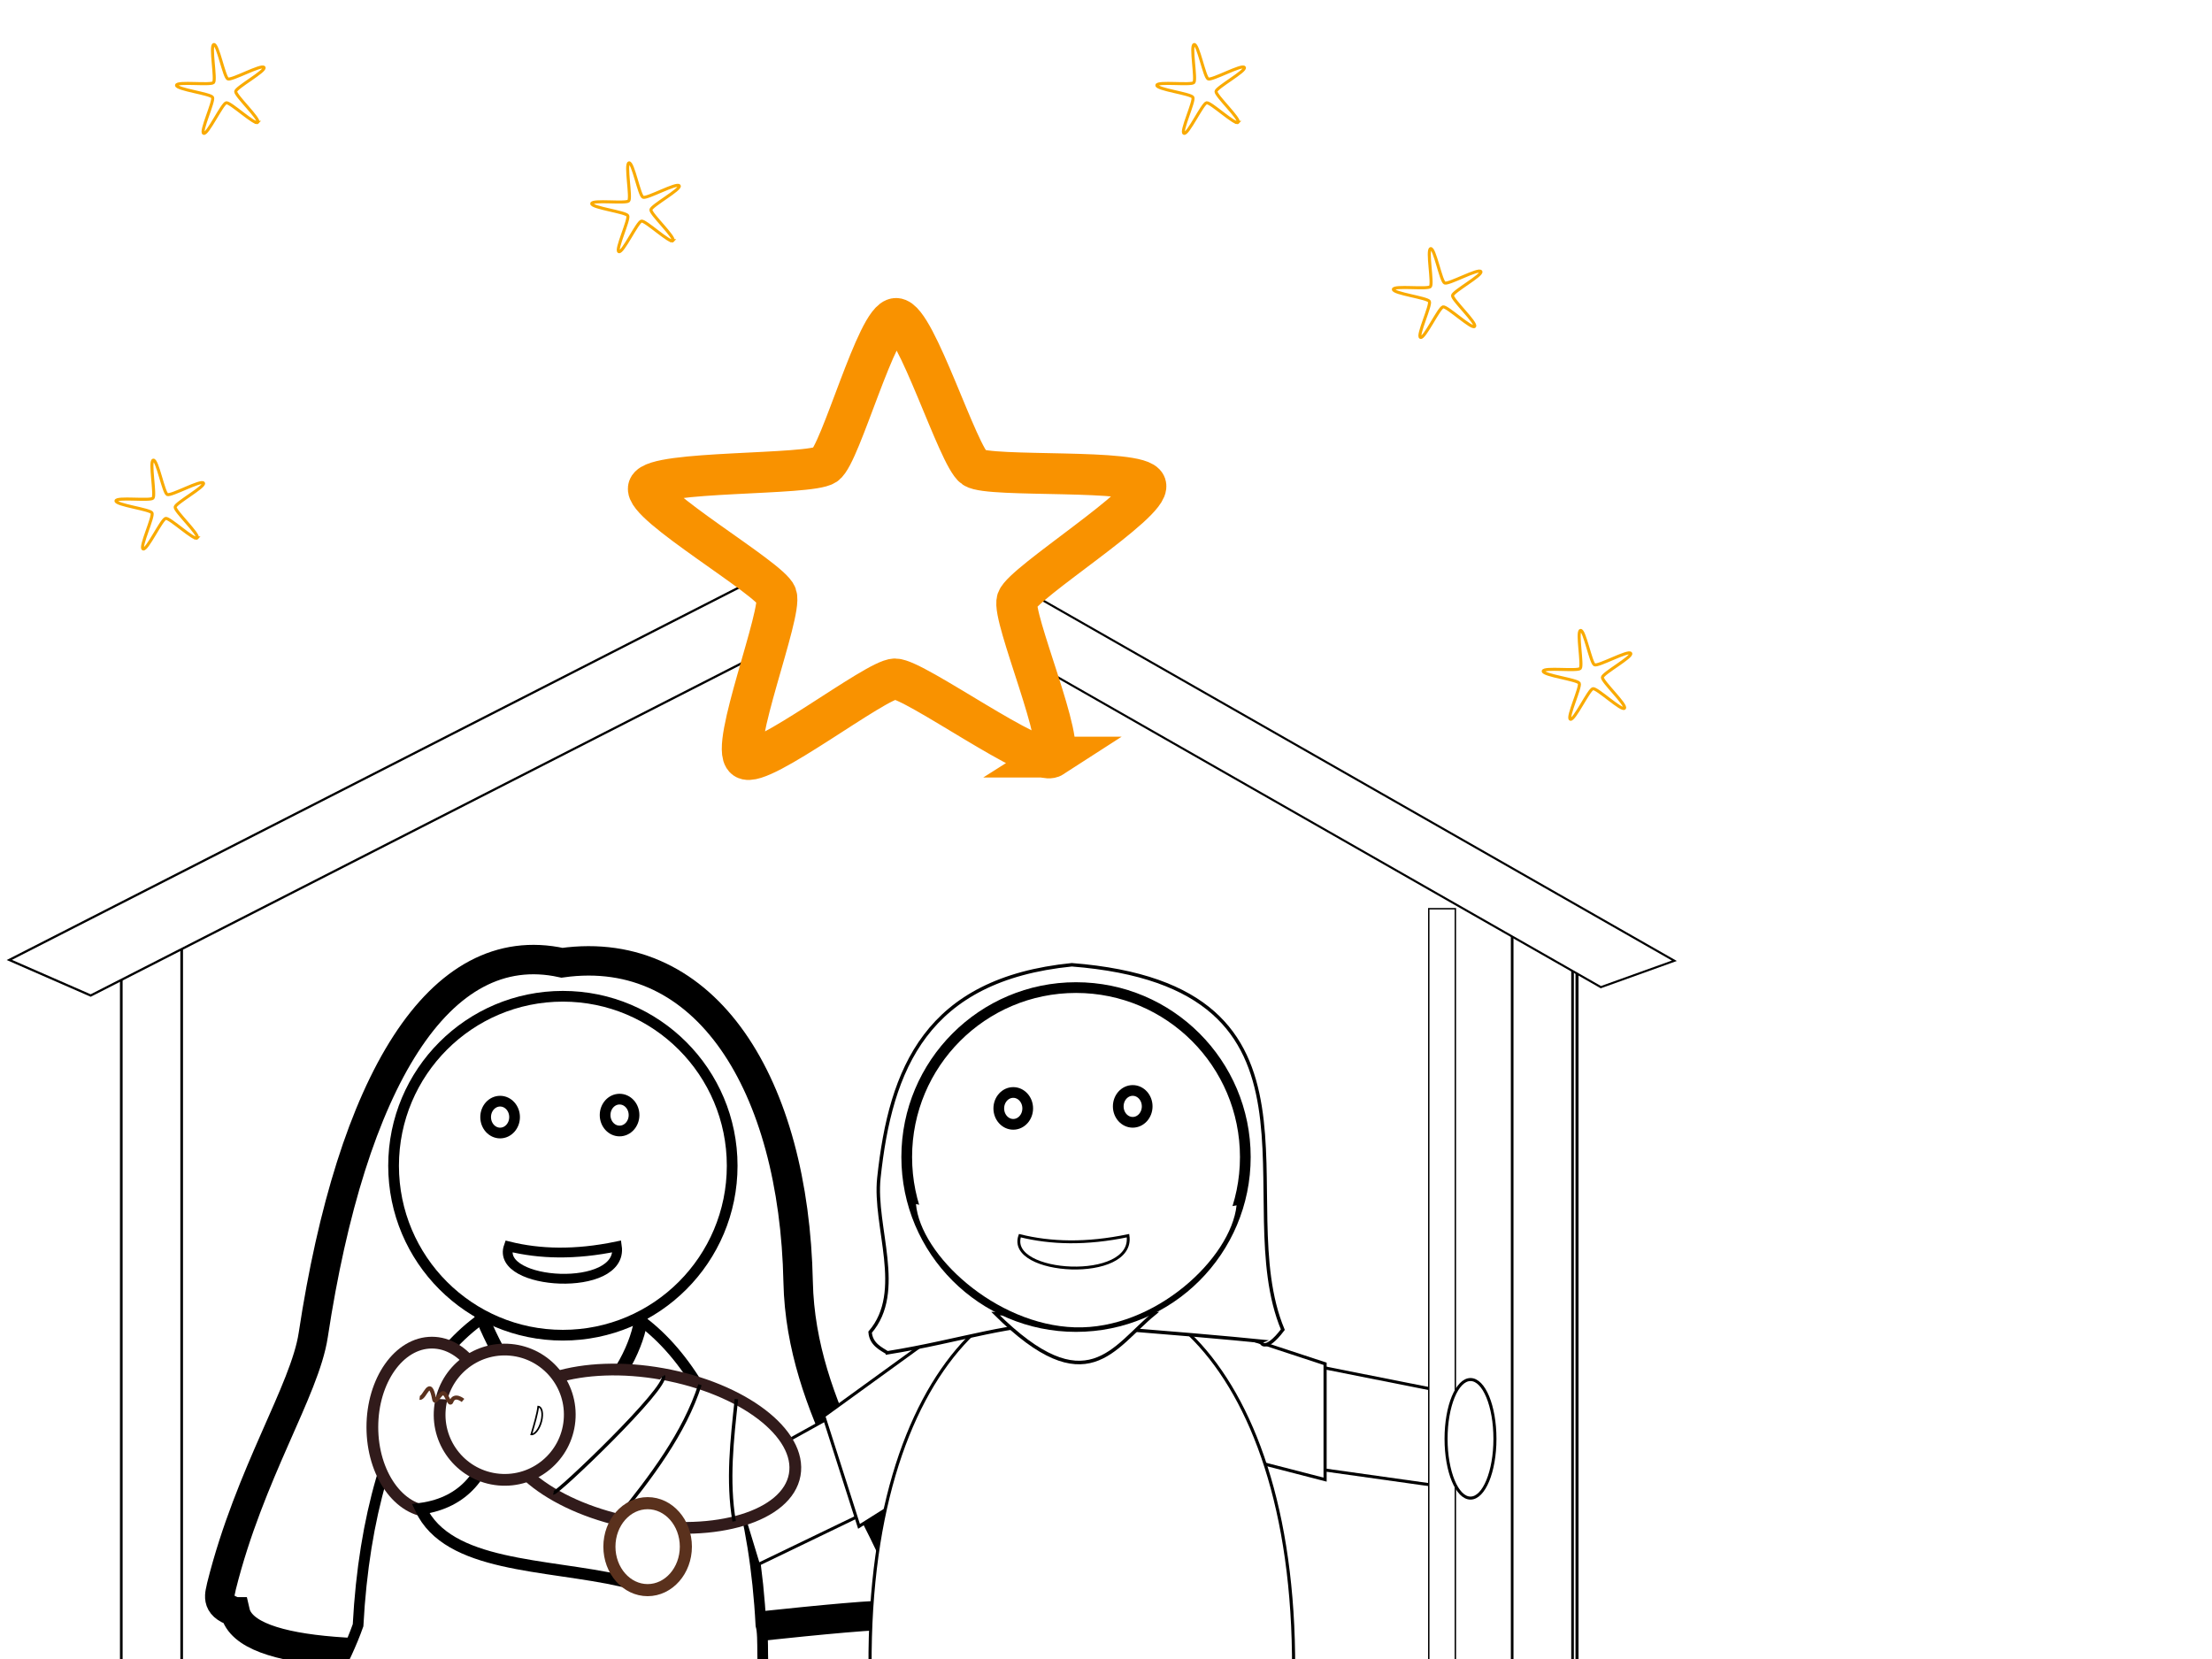 <?xml version="1.0"?><svg width="640" height="480" xmlns="http://www.w3.org/2000/svg">
 <title>Nativity</title>
 <defs>
  <filter height="1.575" y="-0.287" width="1.462" x="-0.231" id="filter4168" color-interpolation-filters="sRGB">
   <feGaussianBlur id="feGaussianBlur4170" stdDeviation="3.881"/>
  </filter>
  <filter height="1.609" y="-0.304" width="1.489" x="-0.244" id="filter4156" color-interpolation-filters="sRGB">
   <feGaussianBlur id="feGaussianBlur4158" stdDeviation="4.109"/>
  </filter>
  <filter height="1.331" y="-0.165" width="1.424" x="-0.212" id="filter4180" color-interpolation-filters="sRGB">
   <feGaussianBlur id="feGaussianBlur4182" stdDeviation="6.303"/>
  </filter>
  <filter height="1.349" y="-0.174" width="1.446" x="-0.223" id="filter4184" color-interpolation-filters="sRGB">
   <feGaussianBlur id="feGaussianBlur4186" stdDeviation="6.644"/>
  </filter>
  <filter height="1.402" y="-0.201" width="1.515" x="-0.258" id="filter4148" color-interpolation-filters="sRGB">
   <feGaussianBlur id="feGaussianBlur4150" stdDeviation="7.666"/>
  </filter>
  <filter height="1.358" y="-0.179" width="1.458" x="-0.229" id="filter4120" color-interpolation-filters="sRGB">
   <feGaussianBlur id="feGaussianBlur4122" stdDeviation="6.814"/>
  </filter>
  <filter id="filter3934">
   <feGaussianBlur id="feGaussianBlur3936" stdDeviation="0.919"/>
  </filter>
 </defs>
 <g>
  <title>Layer 1</title>
  <g id="layer1">
   <g id="g4584">
    <rect fill="#ffffff" fill-rule="evenodd" id="rect5975" width="481.667" height="561.667" x="-126.985" y="-11.392" transform="matrix(1.001,0,0,1.002,127.455,16.75) "/>
    <g id="g5438">
     <path fill="#ffffff" fill-rule="evenodd" stroke="#000000" stroke-width="0.878" stroke-miterlimit="4" stroke-dashoffset="0" id="rect5376" d="m36.188,274.745l220.829,-115.481l199.259,115.481l0,272.001l-420.088,0l0,-272.001z"/>
     <rect fill="#ffffff" fill-rule="evenodd" stroke="#000000" stroke-width="0.878" stroke-miterlimit="4" stroke-dashoffset="0" transform="matrix(0.872,0,0,0.81,161.642,107.649) " y="191.015" x="-145.125" height="352.375" width="20.035" id="rect5385"/>
     <rect fill="#ffffff" fill-rule="evenodd" stroke="#000000" stroke-width="0.976" stroke-miterlimit="4" stroke-dashoffset="0" transform="matrix(0.789,0.345,-0.764,0.39,50.562,93.128) " y="-47.179" x="214.207" height="331.051" width="29.847" id="rect5379"/>
     <rect transform="matrix(0.872,0,0,0.81,50.562,93.128) " fill="#ffffff" fill-rule="evenodd" stroke="#000000" stroke-width="0.878" stroke-miterlimit="4" stroke-dashoffset="0" id="rect5387" width="20.035" height="352.375" x="443.757" y="210.125"/>
     <rect fill="#ffffff" fill-rule="evenodd" stroke="#000000" stroke-width="0.92" stroke-miterlimit="4" stroke-dashoffset="0" id="rect5381" width="26.158" height="304.421" x="56.849" y="-493.134" transform="matrix(0.813,-0.292,-0.743,-0.424,50.562,93.128) "/>
     <path fill="#ffffff" fill-rule="evenodd" stroke="#f99200" stroke-width="11.814" stroke-miterlimit="4" stroke-dashoffset="0" d="m304.496,219.054c-4.665,3.014 -39.871,-22.649 -45.552,-22.62c-5.497,0.028 -38.987,26.161 -43.366,23.073c-4.526,-3.191 10.861,-42.234 9.075,-47.246c-1.727,-4.849 -38.824,-26.37 -37.017,-31.194c1.867,-4.986 46.584,-3.453 51.161,-6.579c4.429,-3.025 14.993,-42.458 20.488,-42.352c5.68,0.11 17.929,40.1 22.544,43.179c4.465,2.979 48.09,0.129 49.679,5.019c1.643,5.054 -35.503,28.236 -37.228,33.266c-1.67,4.866 14.728,42.538 10.215,45.454l0,0z" id="path4463"/>
    </g>
    <g id="g4526">
     <path fill="#ffffff" stroke="#000000" stroke-width="1px" id="path5981" d="m35.371,545.204c-13.689,6.563 -20.313,3.063 -34.498,12.944l0,9.557l481.911,0.099l-0.279,-5.572c-14.667,-10.663 -14.669,-7.512 -26.265,-15.358l-420.869,-1.67z"/>
     <g id="g4414">
      <path fill="#ffffff" stroke="#ead186" stroke-width="3.286" stroke-miterlimit="4" d="m349.766,549.874c1.198,-1.104 3.343,-1.914 5.724,-2.162c1.877,-0.195 3.813,-0.055 5.724,0c3.857,0.111 7.751,-0.134 11.447,-0.72c1.525,-0.798 3.579,-1.315 5.724,-1.441c1.897,-0.111 3.815,0 5.723,0l5.723,0c6.742,0 13.472,-0.263 20.165,-0.687c3.347,-0.212 6.707,-0.416 10.078,-0.386c3.371,0.03 6.786,0.307 9.822,1.073c1.912,0.482 3.672,1.156 5.723,1.441c1.431,0.198 2.938,0.196 4.411,0.117c1.472,-0.08 2.926,-0.235 4.392,-0.341c1.467,-0.105 2.962,-0.16 4.424,-0.037c1.462,0.123 2.897,0.435 3.944,0.982c0.577,0.301 1.038,0.687 1.102,1.112c0.032,0.213 -0.039,0.431 -0.228,0.62c-0.189,0.189 -0.497,0.347 -0.874,0.429c-0.48,0.105 -1.031,0.082 -1.531,0.005c-0.5,-0.076 -0.966,-0.202 -1.449,-0.302c-0.484,-0.1 -1.003,-0.176 -1.52,-0.145c-0.259,0.016 -0.513,0.059 -0.73,0.133c-0.217,0.075 -0.397,0.182 -0.492,0.308c-0.086,0.114 -0.103,0.239 -0.085,0.361c0.019,0.122 0.072,0.242 0.121,0.361c0.05,0.12 0.096,0.24 0.103,0.363c0.006,0.122 -0.03,0.247 -0.139,0.356c-0.122,0.122 -0.331,0.216 -0.571,0.273c-0.239,0.057 -0.507,0.077 -0.769,0.069c-0.525,-0.015 -1.015,-0.136 -1.482,-0.261c-0.468,-0.125 -0.939,-0.259 -1.457,-0.304c-0.259,-0.023 -0.528,-0.023 -0.782,0.013c-0.254,0.035 -0.493,0.106 -0.663,0.21c-0.229,0.14 -0.322,0.33 -0.332,0.514c-0.01,0.184 0.053,0.367 0.118,0.549c0.131,0.362 0.214,0.73 0.214,1.099l0,4.323l0,0.721c0,0.12 -0.005,0.24 -0.015,0.36c-0.009,0.12 -0.019,0.241 0.015,0.36c0.083,0.294 0.442,0.557 0.917,0.72c0.474,0.164 1.054,0.233 1.622,0.228c1.137,-0.011 2.185,-0.302 3.183,-0.587c0.998,-0.284 2.047,-0.576 3.183,-0.587c0.568,-0.005 1.148,0.064 1.623,0.227c0.475,0.163 0.835,0.426 0.919,0.72c0.069,0.241 -0.046,0.485 -0.121,0.726c-0.037,0.12 -0.064,0.242 -0.053,0.364c0.011,0.122 0.062,0.244 0.174,0.351c0.127,0.122 0.328,0.22 0.56,0.288c0.232,0.068 0.493,0.105 0.757,0.12c0.528,0.03 1.057,-0.028 1.578,-0.083c0.521,-0.054 1.055,-0.105 1.579,-0.061c0.262,0.022 0.519,0.068 0.74,0.145c0.221,0.077 0.406,0.184 0.508,0.312c0.123,0.154 0.121,0.333 0.01,0.489c-0.11,0.157 -0.323,0.292 -0.587,0.386c-0.264,0.094 -0.576,0.149 -0.894,0.167c-0.318,0.018 -0.641,-0 -0.949,-0.043c-0.618,-0.085 -1.17,-0.266 -1.694,-0.457c-0.524,-0.191 -1.034,-0.396 -1.61,-0.541c-0.957,-0.242 -2.075,-0.304 -3.108,-0.174c-1.033,0.13 -1.974,0.452 -2.615,0.895" id="path6036"/>
      <path fill="#ffffff" stroke="#ead186" stroke-width="3.286" stroke-miterlimit="4" d="m298.254,548.433c5.472,-1.166 11.283,-1.897 17.171,-2.162c7.607,-0.342 15.261,0.093 22.894,0c6.712,-0.082 13.381,-0.571 20.081,-0.794c6.7,-0.224 13.53,-0.175 19.983,0.794c1.89,0.284 3.762,0.648 5.723,0.721c1.905,0.071 3.831,-0.137 5.724,0c1.947,0.141 3.764,0.64 5.724,0.721c1.022,0.042 2.054,-0.032 3.075,0.017c0.511,0.025 1.02,0.081 1.485,0.194c0.465,0.113 0.886,0.284 1.163,0.51c0.24,0.195 0.367,0.425 0.397,0.656c0.031,0.231 -0.032,0.464 -0.148,0.688c-0.233,0.448 -0.675,0.856 -1.047,1.277c-0.372,0.421 -0.681,0.875 -0.619,1.338c0.031,0.231 0.158,0.461 0.398,0.656c0.24,0.195 0.598,0.353 1.018,0.428c0.488,0.087 1.026,0.058 1.522,-0.016c0.496,-0.074 0.963,-0.191 1.448,-0.282c0.485,-0.092 1.001,-0.158 1.513,-0.126c0.256,0.016 0.507,0.058 0.726,0.129c0.219,0.071 0.404,0.173 0.514,0.294c0.1,0.11 0.137,0.233 0.137,0.355c0,0.122 -0.036,0.243 -0.077,0.363c-0.082,0.24 -0.184,0.488 -0.06,0.723c0.072,0.137 0.218,0.261 0.411,0.361c0.192,0.1 0.429,0.175 0.684,0.224c0.508,0.098 1.074,0.091 1.602,0.028c1.057,-0.126 1.982,-0.464 3.027,-0.612c0.769,-0.109 1.591,-0.113 2.363,-0.01c0.772,0.103 1.491,0.313 2.064,0.601c0.574,0.289 1.001,0.656 1.227,1.056c0.226,0.399 0.25,0.829 0.07,1.234" id="path6040"/>
      <path fill="#ffffff" stroke="#ead186" stroke-width="3.286" stroke-miterlimit="4" d="m235.296,549.153c-0.127,-0.108 -0.196,-0.234 -0.196,-0.36c0,-0.126 0.069,-0.253 0.196,-0.36c0.138,-0.117 0.342,-0.21 0.572,-0.275c0.231,-0.065 0.488,-0.102 0.748,-0.119c0.52,-0.034 1.046,0.013 1.563,0.058c0.517,0.045 1.046,0.087 1.564,0.044c0.259,-0.021 0.513,-0.065 0.737,-0.136c0.224,-0.071 0.417,-0.171 0.539,-0.292c0.108,-0.108 0.159,-0.23 0.17,-0.352c0.011,-0.122 -0.013,-0.244 -0.049,-0.364c-0.071,-0.241 -0.183,-0.484 -0.122,-0.725c0.075,-0.298 0.417,-0.568 0.878,-0.747c0.461,-0.179 1.032,-0.272 1.605,-0.293c1.146,-0.043 2.259,0.183 3.333,0.396c1.074,0.214 2.207,0.423 3.346,0.345c0.57,-0.039 1.129,-0.154 1.558,-0.353c0.429,-0.2 0.718,-0.488 0.727,-0.789c0.004,-0.121 -0.037,-0.241 -0.059,-0.362c-0.021,-0.121 -0.022,-0.245 0.059,-0.359c0.088,-0.125 0.272,-0.229 0.492,-0.297c0.22,-0.068 0.474,-0.102 0.729,-0.11c0.51,-0.017 1.012,0.06 1.499,0.141c0.487,0.081 0.974,0.165 1.476,0.212c0.503,0.047 1.016,0.054 1.526,0.054c15.263,0 30.525,0 45.788,0c1.908,0 3.816,0 5.723,0c0.51,0 1.021,-0.007 1.523,-0.053c0.502,-0.046 0.988,-0.128 1.475,-0.208c0.486,-0.079 0.988,-0.155 1.497,-0.139c0.254,0.008 0.508,0.041 0.729,0.108c0.221,0.067 0.407,0.168 0.5,0.292c0.085,0.113 0.091,0.238 0.072,0.359c-0.019,0.121 -0.063,0.241 -0.072,0.362c-0.018,0.239 0.1,0.479 0.321,0.688c0.222,0.209 0.546,0.387 0.926,0.52c0.76,0.267 1.724,0.347 2.63,0.281c0.906,-0.066 1.759,-0.27 2.525,-0.532c0.766,-0.262 1.452,-0.581 2.133,-0.901c0.681,-0.319 1.363,-0.641 2.122,-0.908c0.759,-0.267 1.602,-0.481 2.505,-0.56c0.902,-0.079 1.869,-0.016 2.649,0.234c0.39,0.125 0.729,0.295 0.97,0.498c0.241,0.203 0.382,0.44 0.389,0.679c0.004,0.121 -0.026,0.241 -0.042,0.361c-0.016,0.12 -0.017,0.243 0.042,0.359c0.069,0.135 0.218,0.258 0.414,0.353c0.196,0.095 0.438,0.163 0.694,0.204c0.512,0.082 1.068,0.054 1.584,-0.022c0.515,-0.076 1.001,-0.198 1.494,-0.307c0.493,-0.109 1.004,-0.206 1.538,-0.229c0.537,-0.023 1.08,0.032 1.584,0.131c0.505,0.099 0.974,0.242 1.423,0.398c0.897,0.313 1.729,0.686 2.717,0.911c0.935,0.214 1.968,0.284 2.988,0.298c1.02,0.014 2.04,-0.028 3.06,-0.028c1.02,0 2.054,0.043 3.017,0.218c0.963,0.175 1.858,0.495 2.382,0.952c0.422,0.368 0.583,0.806 0.581,1.235c-0.003,0.429 -0.159,0.854 -0.336,1.273c-0.177,0.419 -0.375,0.837 -0.46,1.264c-0.086,0.427 -0.055,0.867 0.215,1.272c0.261,0.391 0.742,0.739 1.347,1.008c0.604,0.268 1.329,0.459 2.092,0.573c1.525,0.228 3.167,0.15 4.7,-0.064c1.533,-0.213 2.986,-0.557 4.459,-0.864c1.473,-0.308 2.993,-0.584 4.574,-0.652c1.989,-0.086 4.027,0.17 5.724,0.72" id="path6044"/>
      <path fill="#ffffff" stroke="#ead186" stroke-width="3.286" stroke-miterlimit="4" d="m269.637,546.271c-1.921,-0.466 -3.829,-0.946 -5.723,-1.441c-1.895,-0.495 -3.778,-1.004 -5.724,-1.441c-3.644,-0.814 -7.534,-1.373 -11.496,-1.44c-3.961,-0.068 -8.002,0.373 -11.398,1.44c-2.198,0.593 -4.186,1.373 -6.247,2.088c-2.061,0.715 -4.242,1.375 -6.644,1.682c-1.201,0.154 -2.451,0.217 -3.681,0.15c-1.23,-0.067 -2.441,-0.266 -3.488,-0.609c-1.047,-0.344 -1.926,-0.835 -2.451,-1.421c-0.525,-0.585 -0.685,-1.264 -0.383,-1.891c-0.287,-0.081 -0.498,-0.229 -0.572,-0.395c-0.074,-0.166 -0.013,-0.346 0.158,-0.49c0.171,-0.145 0.448,-0.253 0.759,-0.303c0.311,-0.05 0.653,-0.043 0.958,0.016c0.305,0.059 0.573,0.168 0.764,0.306c0.191,0.138 0.306,0.303 0.339,0.472c0.066,0.338 -0.199,0.682 -0.645,0.93c-0.445,0.248 -1.056,0.405 -1.691,0.479c-0.635,0.074 -1.296,0.069 -1.942,0.028c-1.292,-0.082 -2.55,-0.306 -3.852,-0.323c0.183,0.011 0.371,-0.007 0.537,-0.049c0.165,-0.042 0.307,-0.109 0.409,-0.189c0.102,-0.08 0.163,-0.174 0.18,-0.27c0.017,-0.096 -0.01,-0.193 -0.074,-0.284c-0.129,-0.18 -0.41,-0.326 -0.745,-0.406c-0.335,-0.08 -0.72,-0.096 -1.081,-0.058c-0.361,0.038 -0.699,0.127 -0.989,0.245c-0.29,0.118 -0.535,0.265 -0.743,0.424c-0.417,0.317 -0.689,0.679 -1.018,1.023c-0.33,0.344 -0.736,0.683 -1.34,0.903c-0.302,0.11 -0.651,0.188 -1.017,0.211c-0.366,0.023 -0.748,-0.01 -1.066,-0.107c-0.318,-0.097 -0.568,-0.258 -0.655,-0.445c-0.044,-0.093 -0.047,-0.192 -0.006,-0.286c0.041,-0.094 0.126,-0.183 0.248,-0.255c0.122,-0.072 0.281,-0.127 0.457,-0.156c0.176,-0.029 0.367,-0.031 0.545,-0.005c0.177,0.026 0.339,0.082 0.453,0.157c0.115,0.075 0.181,0.171 0.183,0.267c0,0 0,0 0,0c0,0 0,0 0,0c0,0 0,0 0,0c0,0 0,0 0,0c0,0 0,0 0,0c0,0 0,0 0,0c0,0 0,0 0,0c0,0 0,0 0,0c0,0 0,0 0,0c0,0 0,0 0,0c0,0 0,0 0,0c0,0 0,0 0,0c0,0 0,0 0,0c0,0 0,0 0,0c0,0 0,0 0,0c0,0 0,0 0,0c-0,0 -0.001,-0 -0.001,-0c0,-0 0,-0 0.001,-0c0,0 0.001,0 0.001,0c0,0 0,0 -0,0.001c-0,0 -0.001,0 -0.001,0c-0,-0 -0.001,-0 -0.001,-0c-0,-0 0,-0 0,-0.001c0,-0 0.001,-0 0.001,-0c0,-0 0.001,0 0.001,0c0,0 0.001,0 0.001,0.001c0,0 0,0 0,0.001c-0,0 -0,0 -0,0.001c-0,0 -0.001,0.001 -0.003,0.001c-0.001,0 -0.001,0 -0.003,0c0.001,0.001 0.001,0.002 0.003,0.003c0.001,0.001 0.003,0.002 0.005,0.003c0.001,0 0.002,0 0.004,0c0.001,0 0.003,-0 0.004,-0c0.001,-0 0.003,-0.001 0.003,-0.001c0.001,-0.001 0.001,-0.001 0,-0.002c-0,-0.001 -0.001,-0.001 -0.001,-0.001c-0.001,-0 -0.003,-0 -0.004,-0c-0.001,0 -0.003,0.001 -0.003,0.001c-0,0.001 0,0.001 0.001,0.002c0.001,0 0.003,0.001 0.004,0c0.001,-0 0.001,-0.001 0.001,-0.001c-0,-0.001 -0.001,-0.001 -0.002,-0.001c-0.001,-0 -0.003,0 -0.003,0.001c0.132,0.782 1.567,1.449 3.066,1.399c1.499,-0.05 2.772,-0.835 2.571,-1.613c-0.201,-0.778 -1.884,-1.361 -3.319,-1.13c-1.435,0.231 -2.191,1.238 -1.397,1.905c0.794,0.666 2.913,0.741 3.836,0.122c0.923,-0.619 0.211,-1.696 -1.257,-1.863c-1.467,-0.167 -2.98,0.692 -2.499,1.436c0.481,0.744 2.745,0.929 3.605,0.285c1.282,0.007 2.144,-0.939 1.301,-1.443c-0.844,-0.504 -2.786,-0.154 -2.824,0.515c-0.037,0.67 1.927,1.065 2.735,0.546c0.809,-0.52 -0.403,-1.451 -1.616,-1.235c-1.213,0.217 -1.025,1.365 0.245,1.455c1.27,0.091 2.005,-1.023 0.885,-1.348c-1.12,-0.325 -2.526,0.629 -1.618,1.102c0.908,0.473 2.73,-0.306 2.002,-0.857c1.633,0.002 3.259,0.301 4.535,0.834c1.275,0.533 2.19,1.297 2.552,2.129c0.362,0.832 0.167,1.728 -0.542,2.496c-0.709,0.769 -1.929,1.406 -3.4,1.776c-1.471,0.37 -3.185,0.472 -4.777,0.282c-1.592,-0.189 -3.053,-0.668 -4.073,-1.334c-1.02,-0.667 -1.592,-1.517 -1.595,-2.37c-0.004,-0.853 0.563,-1.705 1.577,-2.373c-1.37,0.849 -3.172,1.505 -5.17,1.882c-1.998,0.377 -4.186,0.475 -6.277,0.28c0,0 0,0 0,0c0,0 0,0 0,0c0,0 0,0 0,0c0,0 0,0 0,0c0,0 0,0 0,0c0,0 0,0 0,0c0,0 0,0 0,0c0,0 0,0 0,0c0,0 0,0 0,0c0,0 0,0 0,0c0,0 0,0 0,0c0,0 0,0 0,0c0,0 0,0 0,0c0,0 0,0 0,0c0,0 0,0 0,0c0,0 0,0 0,0c0,0 0,0 0,0c0,0 -0,0 -0,0c-0,0 -0,0 -0,0c0,-0 0,-0 0,-0c0,0 0,0 0,0c0,0 0,0 0,0c0,0 0,0 0,0c-0,0 -0,0 -0,0c-0,0 -0,0 -0,0c0,0 -0,0 -0,0c0,-0 0,-0 0,-0c0,-0 0,-0 0,-0c0,0 0,0 0,0c0,0 0,0 0,0c0,0 0,0 0,0c0,0 0,0 0,0c0,0 0,0 0,0c0,0 0,0 0,0c0,0 0,0 0,0c0,0 0,0 0,0c0,0 0,0 0,0c0,0 0,0 0,0c0,0 0,0 0,0c0,0 0,0 0,0c0,0 0,0 0,0c-0,0 0,0 0,0c0,0 0,0 0,0c-0,0 0,0 0,0c0,0 0,0 -0,0c0,0 0,0 0,0c0,0 0,0 0,0c0,0 -0,0 0,0c-0.011,-0 0.013,-0.004 0.002,-0.001c-0.009,0.003 0.009,-0.003 -0,-0c-0.009,0.003 0.009,-0 -0.003,0c-0.011,0 0.001,0.004 -0.004,-0.001c7.664,-2.799 1.015,-3.628 5.13,0.76c4.114,4.388 4.765,3.977 -4.039,2.33c-6.945,0.628 -7.812,-1.334 -1.015,-2.309c6.797,-0.975 6.571,3.334 -0.072,2.103c-0.12,0.036 -0.221,0.09 -0.29,0.153c-0.069,0.063 -0.106,0.135 -0.106,0.208c0,0.072 0.037,0.145 0.106,0.208c0.069,0.063 0.17,0.116 0.29,0.153c0.161,0.049 0.354,0.067 0.539,0.054c0.185,-0.013 0.36,-0.057 0.499,-0.122c0.14,-0.064 0.244,-0.149 0.305,-0.241c0.061,-0.092 0.079,-0.191 0.059,-0.288c-0.04,-0.194 -0.23,-0.373 -0.487,-0.514c-0.257,-0.141 -0.579,-0.245 -0.915,-0.33c-0.813,-0.206 -1.726,-0.301 -2.628,-0.276c-0.902,0.026 -1.79,0.173 -2.555,0.424c-0.765,0.251 -1.406,0.604 -1.843,1.017c-0.437,0.413 -0.67,0.884 -0.67,1.356c0,0.472 0.233,0.943 0.67,1.356c0.437,0.413 1.078,0.766 1.843,1.017c0.765,0.251 1.653,0.398 2.555,0.424c0.902,0.026 1.815,-0.07 2.628,-0.276" id="path6076"/>
      <path fill="#ffffff" stroke="#ead186" stroke-width="3.286" stroke-miterlimit="4" d="m281.084,548.433c-1.947,-0.141 -3.867,-0.383 -5.723,-0.721c-1.867,-0.34 -3.75,-0.783 -5.724,-0.721c-1.096,0.035 -2.168,0.227 -3.265,0.205c-0.549,-0.011 -1.103,-0.078 -1.564,-0.234c-0.231,-0.078 -0.435,-0.177 -0.592,-0.295c-0.157,-0.118 -0.264,-0.254 -0.302,-0.396c-0.063,-0.238 0.071,-0.483 0,-0.721c-0.042,-0.14 -0.155,-0.274 -0.317,-0.388c-0.162,-0.114 -0.371,-0.209 -0.604,-0.282c-0.466,-0.146 -1.018,-0.202 -1.562,-0.207c-1.086,-0.01 -2.155,0.176 -3.241,0.157c-1.073,-0.019 -2.1,-0.239 -3.029,-0.52c-0.93,-0.281 -1.784,-0.624 -2.694,-0.922c-2.48,-0.812 -5.343,-1.274 -8.245,-1.471c-2.902,-0.197 -5.851,-0.134 -8.757,0.049c-5.811,0.365 -11.501,1.207 -17.339,1.422c-5.735,0.211 -11.477,-0.188 -17.206,-0.439c-5.729,-0.252 -11.589,-0.351 -17.135,0.439c-1.903,0.271 -3.747,0.644 -5.634,0.944c-1.887,0.3 -3.842,0.528 -5.813,0.497c-0.96,-0.015 -1.912,-0.092 -2.87,-0.126c-0.958,-0.034 -1.938,-0.025 -2.853,0.126c-1.018,0.168 -1.9,0.502 -2.796,0.805c-0.896,0.303 -1.864,0.588 -2.927,0.636c-1.09,0.05 -2.167,-0.154 -3.261,-0.159c-0.547,-0.003 -1.108,0.048 -1.577,0.195c-0.235,0.073 -0.444,0.17 -0.601,0.287c-0.157,0.117 -0.26,0.255 -0.284,0.397c-0.021,0.12 0.015,0.241 0.037,0.361c0.023,0.12 0.032,0.244 -0.037,0.359c-0.08,0.133 -0.263,0.245 -0.489,0.318c-0.226,0.073 -0.493,0.108 -0.759,0.112c-0.532,0.008 -1.042,-0.105 -1.514,-0.232c-0.473,-0.127 -0.936,-0.273 -1.452,-0.34c-0.258,-0.034 -0.528,-0.047 -0.791,-0.026c-0.263,0.021 -0.519,0.076 -0.718,0.168c-0.184,0.085 -0.315,0.199 -0.389,0.322c-0.074,0.122 -0.093,0.253 -0.073,0.381c0.04,0.256 0.231,0.498 0.423,0.734c0.192,0.236 0.389,0.476 0.443,0.732c0.027,0.128 0.017,0.258 -0.046,0.382c-0.064,0.124 -0.183,0.241 -0.358,0.332c-0.183,0.095 -0.423,0.158 -0.674,0.189c-0.251,0.031 -0.515,0.031 -0.77,0.01c-0.51,-0.042 -0.983,-0.163 -1.452,-0.276c-0.469,-0.113 -0.957,-0.221 -1.473,-0.235c-0.258,-0.007 -0.52,0.011 -0.76,0.062c-0.239,0.051 -0.454,0.136 -0.596,0.249c-0.129,0.103 -0.193,0.224 -0.213,0.347c-0.019,0.122 0.005,0.245 0.044,0.366c0.077,0.242 0.212,0.484 0.169,0.728c-0.051,0.298 -0.373,0.574 -0.82,0.761c-0.447,0.187 -1.011,0.289 -1.581,0.318c-1.14,0.059 -2.259,-0.155 -3.331,-0.366c-1.072,-0.21 -2.193,-0.424 -3.332,-0.361c-0.569,0.031 -1.132,0.135 -1.577,0.323c-0.445,0.189 -0.761,0.467 -0.807,0.765c-0.019,0.12 0.006,0.241 0.022,0.361c0.017,0.12 0.026,0.242 -0.022,0.36c-0.057,0.14 -0.195,0.269 -0.383,0.373c-0.188,0.104 -0.425,0.182 -0.68,0.233c-0.511,0.102 -1.084,0.093 -1.615,0.026c-1.063,-0.134 -1.987,-0.487 -3.045,-0.632c-1.26,-0.173 -2.667,-0.024 -3.699,0.391c-1.032,0.416 -1.666,1.089 -1.666,1.77c0,0.681 0.634,1.354 1.666,1.77c1.032,0.416 2.439,0.565 3.699,0.391" id="path6080"/>
      <path fill="#ffffff" stroke="#ead186" stroke-width="3.286" stroke-miterlimit="4" d="m246.978,538.254l-5.723,-0.721c0.116,-0.235 0.116,-0.485 0,-0.721c-0.135,-0.274 -0.425,-0.525 -0.809,-0.725c-0.384,-0.2 -0.86,-0.349 -1.37,-0.444c-1.02,-0.191 -2.15,-0.167 -3.203,-0.033c-2.105,0.267 -3.954,0.95 -6.066,1.202c-1.95,0.232 -4.005,0.08 -5.913,-0.234c-1.908,-0.314 -3.704,-0.785 -5.534,-1.207c-14.401,-3.323 -31.565,-3.526 -45.788,0c-0.906,0.224 -1.803,0.464 -2.76,0.62c-0.957,0.156 -1.99,0.225 -2.964,0.1c-1.063,-0.136 -1.986,-0.491 -3.048,-0.629c-0.531,-0.069 -1.104,-0.08 -1.616,0.022c-0.256,0.051 -0.493,0.129 -0.681,0.233c-0.188,0.104 -0.324,0.234 -0.379,0.374c-0.046,0.118 -0.034,0.24 -0.016,0.36c0.018,0.12 0.041,0.241 0.016,0.361c-0.032,0.153 -0.143,0.302 -0.311,0.428c-0.169,0.127 -0.394,0.232 -0.649,0.31c-0.51,0.156 -1.129,0.199 -1.714,0.154c-0.585,-0.044 -1.138,-0.171 -1.64,-0.333c-0.502,-0.162 -0.959,-0.361 -1.41,-0.56c-0.931,-0.412 -1.851,-0.834 -2.868,-1.186c-1.017,-0.352 -2.142,-0.635 -3.346,-0.738c-1.204,-0.103 -2.494,-0.013 -3.522,0.329c-0.514,0.171 -0.956,0.404 -1.261,0.68c-0.305,0.276 -0.47,0.596 -0.45,0.914c0.008,0.121 0.041,0.241 0.056,0.361c0.015,0.121 0.01,0.244 -0.056,0.359c-0.076,0.133 -0.233,0.251 -0.434,0.341c-0.201,0.09 -0.446,0.152 -0.702,0.187c-0.513,0.07 -1.059,0.031 -1.566,-0.05c-0.507,-0.081 -0.985,-0.202 -1.479,-0.303c-0.493,-0.101 -1.013,-0.182 -1.542,-0.175c-0.539,0.007 -1.063,0.105 -1.535,0.242c-0.472,0.137 -0.898,0.312 -1.322,0.486c-0.425,0.174 -0.852,0.348 -1.326,0.483c-0.474,0.135 -1.001,0.229 -1.54,0.23c-0.538,0.001 -1.062,-0.089 -1.558,-0.198c-0.496,-0.109 -0.977,-0.239 -1.49,-0.324c-0.513,-0.085 -1.072,-0.123 -1.589,-0.045c-0.258,0.039 -0.502,0.108 -0.696,0.205c-0.194,0.097 -0.337,0.224 -0.391,0.362c-0.046,0.118 -0.026,0.24 -0.005,0.36c0.021,0.12 0.044,0.242 0.005,0.36c-0.047,0.141 -0.181,0.272 -0.369,0.375c-0.188,0.103 -0.427,0.18 -0.685,0.227c-0.515,0.094 -1.086,0.072 -1.612,-0.005c-0.525,-0.077 -1.017,-0.206 -1.512,-0.325c-0.495,-0.12 -1.006,-0.232 -1.546,-0.272c-0.981,-0.073 -1.964,0.097 -2.885,0.288c-0.921,0.19 -1.849,0.407 -2.839,0.433c-1.1,0.029 -2.177,-0.181 -3.278,-0.183c-0.551,-0.001 -1.114,0.054 -1.582,0.206c-0.234,0.076 -0.441,0.176 -0.594,0.295c-0.153,0.12 -0.251,0.259 -0.269,0.403c-0.015,0.121 0.025,0.241 0.048,0.362c0.024,0.12 0.031,0.245 -0.048,0.359c-0.095,0.137 -0.312,0.246 -0.566,0.306c-0.254,0.059 -0.544,0.072 -0.819,0.05c-0.551,-0.044 -1.03,-0.214 -1.491,-0.378c-0.461,-0.164 -0.947,-0.331 -1.501,-0.365c-0.277,-0.017 -0.565,0.001 -0.814,0.067c-0.249,0.066 -0.454,0.181 -0.532,0.321c-0.065,0.116 -0.042,0.24 -0.014,0.36c0.028,0.12 0.061,0.242 0.014,0.361c-0.057,0.142 -0.229,0.269 -0.453,0.355c-0.224,0.086 -0.497,0.134 -0.774,0.15c-0.553,0.032 -1.103,-0.057 -1.634,-0.144c-0.531,-0.088 -1.081,-0.177 -1.634,-0.145c-0.277,0.016 -0.55,0.064 -0.774,0.15c-0.224,0.086 -0.397,0.212 -0.454,0.355c-0.047,0.118 -0.015,0.241 0.013,0.361c0.028,0.12 0.051,0.244 -0.013,0.36c-0.077,0.139 -0.278,0.255 -0.524,0.322c-0.246,0.067 -0.532,0.087 -0.807,0.073c-0.551,-0.029 -1.04,-0.19 -1.502,-0.35c-0.462,-0.16 -0.938,-0.328 -1.484,-0.375c-0.273,-0.024 -0.56,-0.015 -0.817,0.04c-0.256,0.055 -0.48,0.158 -0.589,0.29c-0.092,0.112 -0.101,0.237 -0.081,0.358c0.02,0.121 0.067,0.241 0.081,0.362c0.036,0.293 -0.12,0.589 -0.409,0.84c-0.289,0.252 -0.706,0.46 -1.182,0.616c-0.952,0.312 -2.107,0.409 -3.23,0.417c-1.123,0.008 -2.243,-0.067 -3.366,-0.07c-1.123,-0.003 -2.279,0.073 -3.261,0.357c-0.623,0.181 -1.16,0.443 -1.536,0.759c-0.377,0.316 -0.591,0.685 -0.603,1.057c-0.013,0.372 0.179,0.747 0.554,1.063c0.375,0.317 0.933,0.574 1.586,0.723c0.98,0.224 2.108,0.199 3.152,0.077c1.044,-0.122 2.042,-0.334 3.076,-0.477c1.035,-0.142 2.144,-0.212 3.166,-0.046c0.511,0.083 0.991,0.225 1.362,0.426c0.371,0.201 0.63,0.463 0.692,0.74c0.053,0.239 -0.037,0.481 0,0.721c0.044,0.291 0.278,0.57 0.634,0.795c0.356,0.225 0.829,0.395 1.347,0.504c1.036,0.218 2.213,0.186 3.288,0.031c2.151,-0.312 3.992,-1.09 6.177,-1.33c1.985,-0.218 4.146,0.054 5.723,0.72" id="path6088"/>
      <path fill="#ffffff" stroke="#ead186" stroke-width="3.286" stroke-miterlimit="4" d="m230.441,556.416c0.526,1.094 1.86,2.076 3.662,2.697c1.802,0.621 4.055,0.874 6.186,0.695c2.131,-0.179 4.119,-0.788 5.459,-1.672c1.34,-0.884 2.018,-2.035 1.863,-3.16c-0.033,-0.241 -0.102,-0.485 0,-0.721c0.124,-0.284 0.499,-0.53 0.974,-0.683c0.475,-0.153 1.043,-0.218 1.601,-0.213c1.116,0.009 2.156,0.278 3.153,0.541c0.996,0.263 2.038,0.531 3.154,0.538c0.558,0.003 1.125,-0.062 1.599,-0.217c0.474,-0.154 0.846,-0.401 0.967,-0.686c0.1,-0.235 0.027,-0.48 0,-0.721c-0.101,-0.896 0.448,-1.799 1.438,-2.532c0.99,-0.733 2.404,-1.298 3.979,-1.656c3.148,-0.716 6.801,-0.597 10.084,-0.071c3.283,0.526 6.287,1.429 9.311,2.279c3.024,0.85 6.151,1.662 9.53,1.98c3.777,0.355 7.652,0.072 11.465,-0.158c3.812,-0.23 7.745,-0.403 11.43,0.158c0.948,0.145 1.867,0.336 2.811,0.487c0.944,0.15 1.926,0.26 2.912,0.234c1.099,-0.029 2.173,-0.226 3.273,-0.208c0.55,0.009 1.107,0.075 1.569,0.232c0.231,0.078 0.435,0.179 0.59,0.297c0.155,0.119 0.259,0.256 0.291,0.399c0.027,0.12 0.004,0.241 -0.015,0.361c-0.018,0.12 -0.032,0.242 0.015,0.36c0.055,0.139 0.194,0.268 0.383,0.37c0.189,0.102 0.428,0.178 0.685,0.225c0.513,0.095 1.082,0.078 1.608,0.005c1.052,-0.145 1.977,-0.499 3.048,-0.601c0.976,-0.092 1.98,0.035 2.914,0.21c0.934,0.175 1.84,0.399 2.809,0.51c0.975,0.112 1.984,0.106 2.975,0.167c0.991,0.061 2.01,0.202 2.749,0.554c0.58,0.276 0.946,0.676 0.957,1.085c0.011,0.41 -0.342,0.822 -0.957,1.076c-0.391,0.162 -0.87,0.258 -1.358,0.311c-0.488,0.053 -0.989,0.066 -1.487,0.076c-0.498,0.01 -0.998,0.018 -1.49,0.062c-0.491,0.044 -0.978,0.126 -1.39,0.272c-0.521,0.185 -0.901,0.469 -1.109,0.78c-0.208,0.311 -0.25,0.648 -0.178,0.975c0.144,0.654 0.728,1.257 1.287,1.847c0.555,0.586 1.103,1.19 1.232,1.84c0.064,0.325 0.019,0.659 -0.179,0.968c-0.199,0.31 -0.557,0.595 -1.052,0.794c-0.393,0.158 -0.863,0.259 -1.348,0.31c-0.485,0.051 -0.986,0.054 -1.479,0.028c-0.985,-0.052 -1.933,-0.218 -2.897,-0.338c-3.818,-0.476 -7.955,-0.215 -11.447,0.721" id="path6100"/>
      <path fill="#ffffff" stroke="#ead186" stroke-width="3.286" stroke-miterlimit="4" d="m149.443,553.476c0.714,-0.127 1.349,-0.373 1.789,-0.693c0.44,-0.32 0.681,-0.714 0.681,-1.108c0,-0.394 -0.242,-0.788 -0.681,-1.108c-0.439,-0.32 -1.075,-0.567 -1.789,-0.693c-1.039,-0.184 -2.183,-0.114 -3.24,0.04c-1.057,0.154 -2.066,0.388 -3.126,0.534c-1.06,0.147 -2.212,0.202 -3.236,-0.003c-0.512,-0.102 -0.982,-0.27 -1.32,-0.495c-0.339,-0.225 -0.54,-0.51 -0.525,-0.797c0.006,-0.121 0.051,-0.241 0.071,-0.362c0.02,-0.121 0.016,-0.246 -0.071,-0.359c-0.102,-0.132 -0.315,-0.237 -0.564,-0.296c-0.249,-0.059 -0.53,-0.074 -0.801,-0.057c-0.542,0.034 -1.026,0.188 -1.488,0.339c-0.463,0.152 -0.942,0.308 -1.483,0.347c-0.27,0.02 -0.552,0.008 -0.804,-0.047c-0.252,-0.055 -0.471,-0.156 -0.583,-0.286c-0.096,-0.111 -0.11,-0.237 -0.092,-0.358c0.018,-0.121 0.067,-0.241 0.092,-0.362c0.096,-0.453 -0.141,-0.919 -0.614,-1.302c-0.472,-0.383 -1.171,-0.684 -1.959,-0.879c-1.576,-0.39 -3.441,-0.35 -5.112,-0.089c-1.671,0.26 -3.195,0.724 -4.714,1.172c-1.519,0.448 -3.074,0.889 -4.772,1.098c-2.821,0.346 -5.762,0.023 -8.621,-0.226c-1.429,-0.124 -2.872,-0.23 -4.321,-0.223c-1.449,0.007 -2.913,0.131 -4.228,0.449c-0.97,0.234 -1.838,0.568 -2.751,0.857c-0.913,0.29 -1.907,0.541 -2.972,0.584c-1.072,0.043 -2.137,-0.129 -3.212,-0.12c-0.537,0.005 -1.084,0.057 -1.551,0.195c-0.234,0.069 -0.446,0.159 -0.614,0.269c-0.168,0.11 -0.291,0.239 -0.346,0.376c-0.094,0.236 0.014,0.48 0,0.721c-0.026,0.451 -0.493,0.878 -1.168,1.159c-0.675,0.281 -1.539,0.422 -2.401,0.443c-0.862,0.021 -1.723,-0.071 -2.538,-0.218c-0.815,-0.147 -1.59,-0.349 -2.36,-0.552c-1.539,-0.407 -3.141,-0.836 -4.866,-0.843c-0.863,-0.003 -1.74,0.105 -2.457,0.355c-0.717,0.25 -1.26,0.65 -1.381,1.097c-0.067,0.247 -0.008,0.5 0.096,0.744c0.104,0.244 0.25,0.482 0.358,0.726c0.108,0.243 0.178,0.495 0.126,0.743c-0.053,0.248 -0.238,0.495 -0.58,0.669c-0.368,0.187 -0.886,0.276 -1.398,0.301c-0.512,0.025 -1.026,-0.008 -1.538,-0.032c-0.512,-0.024 -1.034,-0.04 -1.535,0.019c-0.251,0.03 -0.495,0.078 -0.712,0.15c-0.217,0.072 -0.407,0.168 -0.54,0.283c-0.18,0.157 -0.247,0.343 -0.255,0.525c-0.008,0.183 0.041,0.364 0.091,0.545c0.101,0.362 0.163,0.726 0.163,1.091c0,1.921 0,3.843 0,5.764c0,1.681 0,3.362 0,5.044c0,0.24 -0.041,0.481 0,0.721c0.064,0.369 0.4,0.724 0.923,0.974c0.523,0.25 1.229,0.393 1.938,0.393c0.709,0 1.415,-0.143 1.938,-0.393c0.523,-0.25 0.86,-0.604 0.923,-0.974" id="path6108"/>
      <path fill="#ffffff" stroke="#ead186" stroke-width="3.286" stroke-miterlimit="4" d="m292.531,550.594c-0.608,-0.262 -0.976,-0.669 -0.976,-1.081c0,-0.412 0.368,-0.819 0.976,-1.081c0.413,-0.178 0.924,-0.288 1.451,-0.337c0.527,-0.049 1.07,-0.038 1.598,0.007c1.056,0.091 2.047,0.32 3.061,0.499c1.014,0.179 2.103,0.308 3.15,0.194c0.524,-0.057 1.028,-0.177 1.426,-0.364c0.398,-0.187 0.686,-0.443 0.761,-0.719c0.065,-0.24 -0.026,-0.483 -0.089,-0.724c-0.062,-0.24 -0.092,-0.494 0.089,-0.717c0.102,-0.127 0.269,-0.238 0.473,-0.325c0.204,-0.087 0.443,-0.15 0.696,-0.189c0.504,-0.079 1.048,-0.063 1.561,-0.001c1.026,0.124 1.956,0.424 2.994,0.516c0.979,0.087 1.986,-0.02 2.928,-0.183c0.942,-0.164 1.847,-0.384 2.795,-0.537c2.746,-0.443 5.695,-0.317 8.56,-0.196c2.865,0.121 5.736,0.196 8.61,0.196c11.447,0 22.894,0 34.341,0c11.447,0 22.894,0 34.341,0c2.868,0 5.735,-0.055 8.599,-0.143c2.863,-0.089 5.772,-0.182 8.572,0.143c1.919,0.223 3.763,0.648 5.724,0.721c1.908,0.071 3.848,-0.197 5.724,0c0.972,0.102 1.88,0.324 2.813,0.501c0.932,0.176 1.934,0.309 2.911,0.22c1.07,-0.097 1.995,-0.449 3.045,-0.593c0.525,-0.072 1.092,-0.091 1.604,0.003c0.256,0.047 0.495,0.122 0.686,0.223c0.19,0.101 0.331,0.229 0.389,0.367c0.049,0.118 0.039,0.24 0.021,0.36c-0.018,0.12 -0.042,0.241 -0.021,0.361c0.027,0.151 0.128,0.298 0.284,0.425c0.156,0.128 0.366,0.237 0.606,0.322c0.481,0.17 1.076,0.239 1.656,0.228c0.58,-0.011 1.147,-0.098 1.679,-0.219c0.532,-0.121 1.033,-0.276 1.533,-0.43c0.5,-0.154 1.003,-0.307 1.538,-0.425c0.535,-0.118 1.106,-0.199 1.686,-0.202c0.58,-0.003 1.172,0.076 1.64,0.255c0.234,0.09 0.435,0.203 0.58,0.335c0.145,0.131 0.233,0.28 0.245,0.432c0.01,0.121 -0.027,0.241 -0.048,0.361c-0.021,0.12 -0.025,0.245 0.048,0.359c0.084,0.131 0.268,0.242 0.494,0.314c0.226,0.072 0.492,0.107 0.756,0.111c0.53,0.008 1.039,-0.101 1.512,-0.226c0.473,-0.125 0.937,-0.267 1.451,-0.334c0.257,-0.033 0.526,-0.047 0.788,-0.028c0.262,0.019 0.518,0.072 0.721,0.161c0.187,0.082 0.323,0.194 0.405,0.314c0.082,0.12 0.11,0.25 0.099,0.377c-0.021,0.255 -0.194,0.499 -0.375,0.737c-0.181,0.237 -0.375,0.475 -0.443,0.728c-0.034,0.126 -0.035,0.256 0.013,0.381c0.048,0.125 0.147,0.246 0.301,0.345c0.159,0.102 0.372,0.18 0.606,0.229c0.234,0.049 0.487,0.071 0.738,0.073c0.504,0.003 0.996,-0.076 1.47,-0.165c0.474,-0.089 0.944,-0.19 1.44,-0.236c0.496,-0.046 1.032,-0.032 1.469,0.099c0.315,0.094 0.562,0.245 0.722,0.415c0.16,0.17 0.238,0.36 0.256,0.549c0.037,0.379 -0.149,0.753 -0.343,1.119c-0.194,0.366 -0.395,0.731 -0.506,1.106c-0.112,0.375 -0.129,0.755 -0.129,1.135l0,5.044c0,0.12 -0.008,0.241 -0.018,0.361c-0.011,0.12 -0.024,0.242 0.018,0.36c0.05,0.142 0.182,0.276 0.366,0.384c0.184,0.109 0.418,0.192 0.673,0.249c0.511,0.112 1.093,0.113 1.634,0.05c1.082,-0.126 2.006,-0.488 3.051,-0.683c0.978,-0.182 2.058,-0.212 3.067,-0.085c1.009,0.127 1.945,0.411 2.656,0.806" id="path6112"/>
      <path fill="#ffffff" stroke="#ead186" stroke-width="3.286" stroke-miterlimit="4" d="m315.425,552.756c0.917,-0.118 1.753,-0.4 2.335,-0.788c0.582,-0.388 0.907,-0.88 0.907,-1.373c0,-0.493 -0.325,-0.985 -0.907,-1.373c-0.582,-0.388 -1.418,-0.67 -2.335,-0.788c-1.042,-0.134 -2.142,-0.058 -3.181,0.081c-1.039,0.139 -2.048,0.338 -3.096,0.456c-1.049,0.118 -2.168,0.149 -3.173,-0.046c-0.503,-0.098 -0.969,-0.252 -1.327,-0.461c-0.358,-0.208 -0.606,-0.472 -0.669,-0.75c-0.083,-0.368 0.151,-0.732 0.287,-1.096c0.068,-0.182 0.112,-0.368 0.08,-0.552c-0.033,-0.184 -0.146,-0.368 -0.367,-0.513c-0.161,-0.106 -0.376,-0.188 -0.611,-0.246c-0.235,-0.057 -0.49,-0.09 -0.748,-0.105c-0.515,-0.03 -1.035,0.01 -1.549,0.044c-0.514,0.034 -1.039,0.063 -1.549,0.013c-0.255,-0.025 -0.504,-0.07 -0.725,-0.141c-0.221,-0.071 -0.413,-0.168 -0.542,-0.285c-0.176,-0.161 -0.226,-0.352 -0.203,-0.537c0.023,-0.185 0.114,-0.365 0.204,-0.544c0.09,-0.179 0.181,-0.359 0.204,-0.544c0.022,-0.185 -0.028,-0.376 -0.205,-0.537c-0.127,-0.116 -0.316,-0.211 -0.535,-0.28c-0.218,-0.069 -0.465,-0.112 -0.717,-0.132c-0.504,-0.04 -1.021,0.009 -1.51,0.085c-0.489,0.077 -0.961,0.181 -1.451,0.256c-0.49,0.074 -1.009,0.119 -1.511,0.071c-0.557,-0.053 -1.054,-0.214 -1.501,-0.395c-0.447,-0.181 -0.86,-0.386 -1.333,-0.548c-0.473,-0.162 -1.026,-0.28 -1.59,-0.261c-0.282,0.01 -0.562,0.054 -0.796,0.137c-0.234,0.083 -0.42,0.205 -0.504,0.346c-0.069,0.115 -0.069,0.239 -0.051,0.359c0.018,0.12 0.052,0.24 0.051,0.361c-0.004,0.314 -0.257,0.621 -0.653,0.858c-0.396,0.237 -0.928,0.405 -1.497,0.508c-1.137,0.205 -2.38,0.152 -3.574,0.075c-1.909,-0.122 -3.885,-0.295 -5.723,0c-1.016,0.163 -1.93,0.46 -2.841,0.746c-0.911,0.286 -1.848,0.568 -2.883,0.695c-1.064,0.13 -2.177,0.089 -3.258,0.007c-1.081,-0.082 -2.154,-0.204 -3.246,-0.234c-1.091,-0.03 -2.222,0.037 -3.18,0.313c-0.479,0.138 -0.907,0.326 -1.223,0.559c-0.316,0.233 -0.515,0.511 -0.541,0.796c-0.022,0.24 0.078,0.483 0,0.721c-0.096,0.292 -0.464,0.551 -0.943,0.71c-0.479,0.159 -1.058,0.225 -1.625,0.217c-1.135,-0.016 -2.179,-0.308 -3.177,-0.59c-0.998,-0.283 -2.049,-0.57 -3.185,-0.576c-0.568,-0.003 -1.145,0.07 -1.616,0.235c-0.471,0.166 -0.825,0.43 -0.901,0.724c-0.062,0.238 0.054,0.482 0,0.72c-0.065,0.285 -0.378,0.547 -0.809,0.725c-0.431,0.178 -0.972,0.275 -1.519,0.302c-1.093,0.054 -2.166,-0.161 -3.167,-0.396c-1.001,-0.236 -2.007,-0.501 -3.1,-0.558c-0.546,-0.029 -1.109,-0.003 -1.62,0.103c-0.51,0.106 -0.966,0.295 -1.232,0.546c-0.177,0.167 -0.268,0.358 -0.269,0.548c-0.001,0.191 0.086,0.381 0.245,0.553c0.318,0.343 0.919,0.605 1.603,0.738c0.684,0.133 1.443,0.144 2.156,0.063c0.713,-0.081 1.383,-0.249 1.989,-0.461c0.532,-0.186 1.019,-0.406 1.541,-0.601c0.522,-0.195 1.089,-0.366 1.715,-0.438c0.313,-0.036 0.638,-0.047 0.955,-0.022c0.317,0.024 0.626,0.084 0.887,0.181c0.261,0.097 0.473,0.232 0.59,0.388c0.117,0.156 0.135,0.333 0.036,0.492c-0.081,0.13 -0.238,0.246 -0.436,0.336c-0.198,0.09 -0.435,0.154 -0.684,0.196c-0.499,0.083 -1.037,0.075 -1.557,0.045c-0.521,-0.03 -1.039,-0.081 -1.563,-0.079c-0.524,0.001 -1.066,0.059 -1.483,0.224c-0.424,0.168 -0.686,0.443 -0.686,0.721c0,0.278 0.262,0.553 0.686,0.721" id="path6120"/>
      <path fill="#ffffff" stroke="#ead186" stroke-width="3.286" stroke-miterlimit="4" d="m258.19,548.433c-1.874,-0.306 -3.788,-0.547 -5.723,-0.721c-6.59,-0.591 -13.334,-0.42 -20.013,-0.259c-6.68,0.161 -13.364,0.259 -20.051,0.259c-15.263,0 -30.525,0 -45.788,0c-1.908,0 -3.816,0 -5.724,0c-0.512,0 -1.026,-0.008 -1.53,-0.055c-0.504,-0.048 -0.991,-0.133 -1.478,-0.216c-0.487,-0.082 -0.991,-0.161 -1.502,-0.143c-0.256,0.009 -0.511,0.044 -0.73,0.113c-0.219,0.069 -0.4,0.175 -0.483,0.302c-0.096,0.146 -0.054,0.313 0.092,0.448c0.146,0.135 0.389,0.237 0.664,0.296c0.274,0.059 0.578,0.074 0.873,0.059c0.295,-0.016 0.581,-0.062 0.853,-0.124c0.543,-0.124 1.026,-0.309 1.546,-0.457c0.52,-0.148 1.108,-0.261 1.696,-0.221c0.38,0.026 0.742,0.116 1.025,0.251c0.284,0.135 0.49,0.312 0.597,0.505c0.107,0.192 0.115,0.399 0.035,0.594c-0.081,0.196 -0.249,0.381 -0.481,0.541c-0.463,0.319 -1.171,0.529 -1.919,0.616c-0.748,0.087 -1.535,0.056 -2.276,-0.047c-1.482,-0.205 -2.764,-0.679 -4.088,-1.082c-0.663,-0.201 -1.347,-0.388 -2.075,-0.513c-0.728,-0.126 -1.503,-0.19 -2.265,-0.144c-1.059,0.064 -2.028,0.336 -2.934,0.63c-0.905,0.294 -1.789,0.619 -2.79,0.811c-1.817,0.348 -3.836,0.223 -5.723,0c-3.339,-0.394 -6.633,-1.084 -10.051,-0.983c-1.709,0.051 -3.428,0.312 -4.785,0.856c-0.679,0.272 -1.26,0.613 -1.672,1.005c-0.412,0.392 -0.652,0.835 -0.662,1.282c-0.005,0.24 0.054,0.482 0,0.721c-0.103,0.453 -0.624,0.866 -1.329,1.135c-0.705,0.269 -1.579,0.403 -2.451,0.426c-1.744,0.047 -3.417,-0.322 -5.036,-0.664c-0.81,-0.171 -1.626,-0.338 -2.474,-0.446c-0.848,-0.108 -1.733,-0.158 -2.597,-0.092c-0.864,0.066 -1.707,0.254 -2.332,0.572c-0.625,0.318 -1.013,0.774 -0.951,1.229c0.016,0.121 0.063,0.241 0.082,0.362c0.019,0.121 0.009,0.247 -0.082,0.358c-0.108,0.132 -0.327,0.234 -0.579,0.291c-0.252,0.056 -0.536,0.068 -0.807,0.048c-0.543,-0.04 -1.023,-0.2 -1.485,-0.354c-0.462,-0.154 -0.946,-0.311 -1.491,-0.345c-0.272,-0.017 -0.556,-0.001 -0.804,0.059c-0.249,0.06 -0.46,0.168 -0.557,0.302c-0.082,0.113 -0.08,0.238 -0.058,0.359c0.022,0.121 0.064,0.241 0.058,0.362c-0.008,0.151 -0.089,0.3 -0.229,0.433c-0.14,0.132 -0.336,0.248 -0.566,0.339c-0.46,0.183 -1.046,0.268 -1.625,0.27c-0.578,0.002 -1.15,-0.074 -1.686,-0.188c-0.536,-0.114 -1.04,-0.264 -1.54,-0.415c-1,-0.303 -2.044,-0.622 -3.199,-0.653c-0.577,-0.015 -1.172,0.046 -1.66,0.208c-0.489,0.161 -0.861,0.428 -0.942,0.727c-0.064,0.238 0.052,0.481 0,0.721c-0.065,0.298 -0.398,0.571 -0.853,0.753c-0.455,0.183 -1.023,0.279 -1.594,0.305c-1.143,0.051 -2.258,-0.17 -3.331,-0.382c-1.073,-0.212 -2.2,-0.423 -3.339,-0.352c-0.569,0.035 -1.13,0.145 -1.567,0.339c-0.436,0.194 -0.739,0.478 -0.765,0.777c-0.01,0.121 0.022,0.241 0.041,0.361c0.019,0.12 0.024,0.243 -0.041,0.359c-0.075,0.134 -0.242,0.252 -0.454,0.337c-0.211,0.086 -0.465,0.14 -0.727,0.168c-0.524,0.056 -1.066,0.008 -1.589,-0.05c-0.523,-0.057 -1.051,-0.125 -1.585,-0.107c-0.267,0.009 -0.533,0.039 -0.773,0.101c-0.24,0.061 -0.454,0.154 -0.596,0.272c-0.189,0.158 -0.24,0.352 -0.211,0.538c0.029,0.186 0.133,0.366 0.234,0.544c0.101,0.179 0.201,0.359 0.222,0.545c0.021,0.186 -0.043,0.38 -0.245,0.534c-0.145,0.11 -0.355,0.194 -0.589,0.247c-0.234,0.053 -0.49,0.076 -0.745,0.076c-0.51,-0 -1.003,-0.09 -1.476,-0.189c-0.473,-0.1 -0.942,-0.211 -1.443,-0.259c-0.251,-0.024 -0.508,-0.032 -0.761,-0.013c-0.252,0.018 -0.5,0.064 -0.709,0.139c-0.247,0.089 -0.435,0.219 -0.557,0.362c-0.122,0.143 -0.18,0.3 -0.194,0.457c-0.027,0.313 0.116,0.623 0.265,0.927c0.298,0.608 0.486,1.23 0.486,1.857l0,0.721c0,0.24 -0.041,0.481 0,0.721c0.064,0.369 0.4,0.723 0.923,0.973c0.523,0.25 1.229,0.393 1.938,0.393c0.709,0 1.415,-0.143 1.938,-0.393c0.523,-0.25 0.86,-0.604 0.923,-0.973" id="path6128"/>
      <path fill="#ffffff" stroke="#ead186" stroke-width="3.286" stroke-miterlimit="4" d="m185.592,538.312c1.877,-0.301 3.79,-0.542 5.724,-0.721c13.178,-1.215 26.718,0.503 40.065,0c7.761,-0.293 15.352,-1.333 23.086,-1.778c7.735,-0.445 15.944,-0.238 22.702,1.778c1.85,0.552 3.627,1.245 5.724,1.441c2.097,0.196 4.237,-0.132 6.367,-0.138c1.065,-0.003 2.153,0.079 3.099,0.335c0.473,0.128 0.906,0.298 1.253,0.51c0.347,0.211 0.606,0.464 0.727,0.735c0.106,0.236 0.106,0.485 0,0.721c0.28,-0.332 0.788,-0.609 1.41,-0.77c0.622,-0.161 1.353,-0.204 2.027,-0.119c0.675,0.085 1.288,0.297 1.701,0.588c0.414,0.291 0.624,0.659 0.585,1.021c-0.027,0.246 -0.164,0.484 -0.226,0.729c-0.031,0.122 -0.042,0.246 -0.011,0.368c0.031,0.122 0.106,0.242 0.237,0.344c0.15,0.116 0.37,0.206 0.615,0.263c0.245,0.058 0.513,0.085 0.781,0.09c0.536,0.011 1.064,-0.06 1.589,-0.119c0.525,-0.059 1.071,-0.105 1.595,-0.043c0.262,0.031 0.514,0.09 0.72,0.18c0.206,0.09 0.363,0.212 0.424,0.349c0.052,0.117 0.033,0.24 0.01,0.36c-0.023,0.12 -0.049,0.242 -0.01,0.361c0.046,0.14 0.184,0.269 0.374,0.37c0.191,0.101 0.433,0.173 0.692,0.215c0.517,0.084 1.082,0.05 1.6,-0.034c0.518,-0.084 1.001,-0.216 1.497,-0.33c0.496,-0.114 1.018,-0.211 1.56,-0.221c0.538,-0.009 1.071,0.069 1.557,0.19c0.486,0.121 0.929,0.284 1.361,0.451c0.432,0.168 0.857,0.341 1.317,0.487c0.46,0.146 0.959,0.265 1.489,0.312c0.536,0.048 1.087,0.021 1.625,-0.019c0.538,-0.041 1.075,-0.095 1.619,-0.104c0.544,-0.008 1.104,0.033 1.578,0.172c0.237,0.07 0.45,0.163 0.61,0.278c0.16,0.115 0.266,0.251 0.291,0.393c0.021,0.12 -0.016,0.241 -0.039,0.361c-0.024,0.12 -0.033,0.244 0.039,0.359c0.085,0.134 0.279,0.245 0.515,0.313c0.236,0.068 0.511,0.094 0.781,0.088c0.539,-0.012 1.037,-0.147 1.503,-0.289c0.466,-0.141 0.935,-0.295 1.463,-0.351c0.264,-0.028 0.541,-0.03 0.801,0.008c0.26,0.038 0.502,0.116 0.661,0.23c0.139,0.099 0.21,0.222 0.232,0.344c0.021,0.123 -0.005,0.246 -0.046,0.367c-0.083,0.242 -0.23,0.484 -0.185,0.729c0.054,0.298 0.398,0.571 0.867,0.743c0.469,0.172 1.052,0.247 1.625,0.245c1.146,-0.005 2.202,-0.303 3.201,-0.596c0.999,-0.293 2.046,-0.597 3.191,-0.616c0.572,-0.01 1.158,0.057 1.638,0.22c0.48,0.163 0.845,0.428 0.925,0.724c0.065,0.238 -0.051,0.481 0,0.721c0.062,0.293 0.381,0.564 0.82,0.75c0.439,0.186 0.991,0.291 1.552,0.326c1.122,0.072 2.237,-0.121 3.304,-0.315c1.067,-0.194 2.173,-0.395 3.298,-0.342c0.563,0.027 1.121,0.12 1.576,0.295c0.455,0.175 0.8,0.435 0.897,0.726c0.079,0.237 -0.005,0.48 0,0.721c0.006,0.31 0.164,0.618 0.438,0.892c0.274,0.275 0.664,0.517 1.123,0.713c0.919,0.392 2.103,0.592 3.286,0.631c2.368,0.078 4.634,-0.451 6.805,-0.952c1.085,-0.25 2.178,-0.497 3.32,-0.664c1.142,-0.167 2.342,-0.253 3.519,-0.177c1.177,0.077 2.333,0.325 3.18,0.759c0.423,0.217 0.766,0.478 0.982,0.767c0.217,0.289 0.306,0.604 0.24,0.912c-0.026,0.121 -0.075,0.241 -0.093,0.362c-0.018,0.121 -0.004,0.247 0.093,0.358c0.115,0.131 0.339,0.232 0.596,0.285c0.257,0.053 0.542,0.061 0.815,0.037c0.544,-0.048 1.02,-0.213 1.482,-0.371c0.462,-0.158 0.952,-0.316 1.501,-0.344c0.275,-0.014 0.56,0.007 0.804,0.073c0.245,0.067 0.446,0.181 0.525,0.319c0.066,0.116 0.046,0.24 0.019,0.36c-0.027,0.12 -0.061,0.242 -0.019,0.361c0.049,0.139 0.203,0.266 0.408,0.358c0.206,0.092 0.461,0.151 0.726,0.181c0.53,0.06 1.081,0.005 1.608,-0.062c0.527,-0.066 1.058,-0.145 1.6,-0.134c0.271,0.006 0.542,0.035 0.786,0.097c0.244,0.062 0.459,0.158 0.595,0.28c0.117,0.106 0.173,0.228 0.187,0.35c0.014,0.122 -0.013,0.244 -0.05,0.365c-0.076,0.241 -0.197,0.484 -0.136,0.726c0.073,0.291 0.415,0.554 0.874,0.723c0.459,0.169 1.025,0.249 1.587,0.254c1.123,0.011 2.18,-0.255 3.178,-0.524c0.998,-0.269 2.029,-0.554 3.15,-0.582c0.561,-0.014 1.135,0.039 1.625,0.183c0.489,0.144 0.886,0.383 1.034,0.666c0.122,0.234 0.073,0.482 0,0.72c-0.141,0.462 -0.374,0.923 -0.824,1.327c-0.451,0.404 -1.138,0.75 -1.986,0.9c-0.424,0.075 -0.882,0.1 -1.324,0.063c-0.442,-0.038 -0.866,-0.139 -1.198,-0.296c-0.332,-0.157 -0.568,-0.371 -0.645,-0.601c-0.077,-0.23 0.009,-0.476 0.253,-0.673c0.277,-0.223 0.738,-0.371 1.225,-0.447c0.487,-0.076 1.003,-0.086 1.512,-0.081c0.509,0.006 1.018,0.027 1.526,0.012c0.508,-0.015 1.022,-0.07 1.461,-0.204c0.367,-0.112 0.672,-0.279 0.878,-0.474c0.206,-0.195 0.314,-0.417 0.319,-0.639c0.01,-0.445 -0.398,-0.88 -1.034,-1.176c-0.636,-0.296 -1.483,-0.456 -2.333,-0.476c-0.85,-0.021 -1.702,0.092 -2.465,0.289c-1.526,0.395 -2.663,1.102 -3.655,1.825c-0.992,0.723 -1.9,1.491 -3.156,2.092c-2.214,1.058 -5.319,1.489 -8.319,1.492c-3,0.003 -5.946,-0.381 -8.852,-0.772c-1.052,-0.141 -2.133,-0.285 -3.211,-0.217c-0.539,0.034 -1.07,0.123 -1.522,0.281c-0.451,0.158 -0.818,0.387 -0.991,0.656c-0.149,0.232 -0.149,0.489 0,0.721" id="path6132"/>
      <path fill="#ffffff" stroke="#ead186" stroke-width="3.286" stroke-miterlimit="4" d="m360.118,539.836c-0.081,-0.372 0.107,-0.757 0.518,-1.064c0.41,-0.306 1.04,-0.53 1.735,-0.618c0.696,-0.088 1.451,-0.038 2.083,0.137c0.632,0.175 1.135,0.474 1.387,0.824c0.314,0.436 0.231,0.938 -0.153,1.359c-0.384,0.421 -1.05,0.763 -1.826,0.993c-0.775,0.231 -1.656,0.355 -2.543,0.404c-0.887,0.049 -1.784,0.024 -2.671,-0.028c-1.773,-0.104 -3.536,-0.32 -5.319,-0.281c-0.892,0.019 -1.785,0.103 -2.603,0.29c-0.818,0.187 -1.558,0.479 -2.056,0.866c-0.416,0.323 -0.656,0.706 -0.703,1.094c-0.047,0.388 0.097,0.782 0.4,1.137c0.605,0.711 1.837,1.254 3.243,1.511c1.406,0.257 2.967,0.241 4.396,0.022c1.429,-0.219 2.732,-0.632 3.861,-1.14c2.257,-1.016 3.804,-2.383 5.466,-3.674c1.662,-1.292 3.571,-2.573 6.231,-3.273c1.764,-0.464 3.754,-0.643 5.724,-0.721c5.763,-0.227 11.511,0.363 17.251,0.713c5.74,0.35 11.751,0.443 17.09,-0.713c2.139,-0.463 4.197,-1.128 6.507,-1.212c1.155,-0.042 2.357,0.074 3.317,0.412c0.48,0.169 0.894,0.392 1.183,0.654c0.289,0.262 0.45,0.564 0.44,0.867c-0.004,0.121 -0.035,0.241 -0.049,0.361c-0.014,0.12 -0.011,0.243 0.049,0.359c0.071,0.135 0.22,0.258 0.415,0.354c0.195,0.096 0.435,0.167 0.69,0.21c0.511,0.087 1.069,0.066 1.588,-0.005c1.038,-0.143 1.967,-0.479 3.03,-0.559c0.98,-0.074 1.968,0.079 2.895,0.262c0.926,0.182 1.845,0.399 2.829,0.459c1.034,0.063 2.08,-0.05 3.12,-0.023c0.52,0.014 1.043,0.063 1.512,0.183c0.468,0.119 0.879,0.312 1.092,0.561c0.142,0.166 0.194,0.349 0.199,0.531c0.005,0.182 -0.032,0.363 -0.072,0.543c-0.079,0.361 -0.127,0.724 -0.127,1.087l0,5.764l0,0.721c0,0.121 0.011,0.241 0.029,0.361c0.018,0.12 0.037,0.244 -0.029,0.359c-0.08,0.14 -0.288,0.255 -0.539,0.32c-0.251,0.065 -0.541,0.081 -0.819,0.062c-0.555,-0.038 -1.039,-0.209 -1.499,-0.375c-0.46,-0.166 -0.942,-0.338 -1.496,-0.379c-0.277,-0.021 -0.568,-0.006 -0.82,0.057c-0.253,0.063 -0.464,0.176 -0.55,0.315c-0.071,0.115 -0.054,0.239 -0.027,0.359c0.027,0.12 0.062,0.242 0.027,0.361c-0.041,0.14 -0.179,0.269 -0.373,0.368c-0.194,0.098 -0.441,0.166 -0.702,0.203c-0.522,0.073 -1.081,0.022 -1.59,-0.072c-0.509,-0.095 -0.984,-0.233 -1.483,-0.341c-0.499,-0.108 -1.038,-0.188 -1.575,-0.157c-0.504,0.029 -0.984,0.158 -1.323,0.355c-0.338,0.197 -0.531,0.461 -0.531,0.726c0,0.265 0.193,0.529 0.531,0.726c0.338,0.197 0.819,0.326 1.323,0.355" id="path6152"/>
      <path fill="#ffffff" stroke="#ead186" stroke-width="3.286" stroke-miterlimit="4" d="m146.464,537.907c-5.748,0.24 -11.569,-0.004 -17.17,-0.721c-1.907,-0.244 -3.79,-0.542 -5.724,-0.721c-3.763,-0.347 -7.619,-0.247 -11.436,-0.152c-3.817,0.094 -7.637,0.152 -11.458,0.152l-45.788,0c-0.515,0 -1.032,-0.008 -1.538,-0.057c-0.506,-0.05 -0.994,-0.138 -1.482,-0.224c-0.488,-0.085 -0.994,-0.167 -1.508,-0.148c-0.257,0.01 -0.513,0.046 -0.73,0.118c-0.217,0.072 -0.393,0.182 -0.466,0.311c-0.065,0.116 -0.044,0.24 -0.017,0.36c0.027,0.12 0.06,0.242 0.017,0.361c-0.05,0.139 -0.203,0.265 -0.408,0.358c-0.205,0.092 -0.46,0.152 -0.724,0.182c-0.529,0.061 -1.079,0.008 -1.606,-0.058c-0.527,-0.065 -1.058,-0.143 -1.599,-0.133c-0.27,0.005 -0.542,0.034 -0.786,0.094c-0.244,0.061 -0.461,0.155 -0.601,0.276c-0.185,0.161 -0.223,0.358 -0.18,0.544c0.043,0.186 0.161,0.365 0.271,0.544c0.11,0.179 0.213,0.361 0.224,0.549c0.011,0.188 -0.078,0.383 -0.315,0.524c-0.177,0.106 -0.428,0.175 -0.691,0.205c-0.263,0.03 -0.539,0.022 -0.801,-0.01c-0.525,-0.064 -0.989,-0.218 -1.458,-0.356c-0.469,-0.138 -0.975,-0.266 -1.514,-0.268c-0.269,-0.001 -0.542,0.032 -0.772,0.105c-0.23,0.073 -0.414,0.189 -0.487,0.324c-0.062,0.116 -0.045,0.239 -0.027,0.359c0.017,0.12 0.027,0.241 0.027,0.361l0,0.721l0,7.205c0,0.459 0.005,0.923 0.195,1.371c0.191,0.448 0.579,0.883 1.218,1.199c0.319,0.158 0.698,0.284 1.112,0.361c0.414,0.077 0.863,0.104 1.298,0.072c0.435,-0.033 0.854,-0.126 1.192,-0.273c0.338,-0.147 0.593,-0.347 0.708,-0.568c0.141,-0.271 0.07,-0.568 -0.175,-0.818c-0.245,-0.25 -0.657,-0.451 -1.14,-0.573c-0.483,-0.122 -1.035,-0.166 -1.568,-0.135c-0.534,0.031 -1.049,0.134 -1.495,0.29c-0.893,0.311 -1.494,0.824 -1.735,1.371c-0.241,0.547 -0.14,1.13 0.236,1.655c0.376,0.526 1.028,1 1.884,1.338c0.856,0.338 1.939,0.54 3.007,0.485c0.534,-0.028 1.06,-0.12 1.499,-0.282c0.439,-0.161 0.79,-0.393 0.951,-0.661c0.161,-0.268 0.123,-0.571 -0.146,-0.814c-0.134,-0.121 -0.325,-0.226 -0.553,-0.3c-0.228,-0.074 -0.495,-0.115 -0.764,-0.115c-0.361,0 -0.72,0.078 -0.975,0.211c-0.255,0.133 -0.404,0.321 -0.404,0.509c0,0.189 0.149,0.376 0.404,0.51c0.255,0.133 0.614,0.211 0.975,0.211c0.361,0 0.72,-0.078 0.975,-0.211c0.255,-0.133 0.404,-0.321 0.404,-0.51c0,-0.189 -0.149,-0.376 -0.404,-0.509c-0.255,-0.133 -0.614,-0.211 -0.975,-0.211c-0.373,0 -0.737,0.081 -1.022,0.207c-0.284,0.126 -0.492,0.296 -0.621,0.478c-0.257,0.366 -0.207,0.775 -0.009,1.15c0.397,0.751 1.288,1.416 2.365,1.954c0.539,0.269 1.148,0.505 1.831,0.661c0.683,0.156 1.454,0.228 2.183,0.146c0.364,-0.041 0.714,-0.122 1.008,-0.242c0.294,-0.12 0.53,-0.28 0.658,-0.463c0.128,-0.183 0.146,-0.388 0.03,-0.573c-0.116,-0.185 -0.369,-0.348 -0.701,-0.436c-0.255,-0.068 -0.552,-0.091 -0.835,-0.069c-0.283,0.022 -0.552,0.089 -0.769,0.186c-0.218,0.097 -0.384,0.225 -0.485,0.365c-0.101,0.14 -0.139,0.292 -0.116,0.441c0.045,0.298 0.331,0.579 0.736,0.79c0.405,0.211 0.925,0.356 1.47,0.448c0.914,0.154 1.895,0.162 2.853,0.127c0.958,-0.035 1.91,-0.113 2.87,-0.127c1.985,-0.029 3.982,0.223 5.724,0.72" id="path6160"/>
      <path fill="#ffffff" stroke="#ead186" stroke-width="2.386" stroke-miterlimit="4" d="m124.12,544.913c-2.002,1.271 -2.704,3.071 -1.816,4.65c0.888,1.58 3.342,2.894 6.341,3.398c3,0.503 6.459,0.181 8.941,-0.833c2.482,-1.014 3.915,-2.691 3.705,-4.333c-0.162,-1.26 -1.25,-2.472 -2.913,-3.388c-1.664,-0.917 -3.881,-1.542 -6.234,-1.831c-2.353,-0.289 -4.836,-0.248 -7.185,0.051c-2.348,0.3 -4.565,0.854 -6.562,1.565c-0.477,0.17 -0.943,0.349 -1.442,0.501c-0.499,0.151 -1.037,0.276 -1.607,0.325c-0.57,0.049 -1.176,0.019 -1.685,-0.123c-0.255,-0.071 -0.483,-0.169 -0.657,-0.29c-0.174,-0.12 -0.293,-0.263 -0.332,-0.413c-0.064,-0.238 0.072,-0.483 0,-0.721c-0.045,-0.147 -0.168,-0.286 -0.346,-0.401c-0.178,-0.116 -0.408,-0.208 -0.663,-0.274c-0.51,-0.131 -1.106,-0.15 -1.665,-0.096c-1.117,0.108 -2.057,0.484 -3.05,0.771c-2.126,0.615 -4.603,0.841 -7.033,0.83c-2.43,-0.011 -4.834,-0.249 -7.212,-0.512c-2.377,-0.263 -4.752,-0.554 -7.171,-0.673c-2.419,-0.119 -4.907,-0.062 -7.202,0.355c-0.941,0.171 -1.84,0.401 -2.785,0.565c-0.945,0.164 -1.963,0.261 -2.938,0.156c-1.06,-0.115 -1.985,-0.458 -3.036,-0.595c-0.525,-0.069 -1.09,-0.083 -1.601,0.011c-0.255,0.047 -0.494,0.121 -0.686,0.221c-0.192,0.1 -0.336,0.226 -0.402,0.363c-0.056,0.117 -0.054,0.239 -0.039,0.36c0.015,0.12 0.043,0.24 0.039,0.361c-0.011,0.285 -0.208,0.565 -0.527,0.797c-0.319,0.232 -0.757,0.416 -1.244,0.545c-0.973,0.259 -2.111,0.3 -3.199,0.249c-1.088,-0.051 -2.155,-0.187 -3.238,-0.261c-1.083,-0.074 -2.212,-0.084 -3.239,0.11c-1.013,0.192 -1.852,0.566 -2.739,0.886c-0.443,0.16 -0.906,0.308 -1.406,0.413c-0.5,0.104 -1.042,0.164 -1.579,0.142c-0.542,-0.022 -1.06,-0.127 -1.556,-0.243c-0.496,-0.117 -0.983,-0.248 -1.504,-0.329c-0.521,-0.081 -1.09,-0.111 -1.606,-0.022c-0.258,0.045 -0.5,0.119 -0.689,0.221c-0.189,0.102 -0.324,0.233 -0.369,0.373c-0.038,0.119 -0.011,0.241 0.011,0.361c0.023,0.12 0.041,0.243 -0.011,0.36c-0.062,0.136 -0.22,0.259 -0.427,0.348c-0.206,0.09 -0.459,0.148 -0.721,0.178c-0.524,0.061 -1.07,0.014 -1.595,-0.045c-0.525,-0.059 -1.053,-0.131 -1.589,-0.119c-0.268,0.006 -0.536,0.034 -0.78,0.092c-0.244,0.058 -0.463,0.149 -0.611,0.266c-0.134,0.106 -0.207,0.233 -0.207,0.36c0,0.127 0.073,0.254 0.207,0.36c-1.384,0.884 -3.537,1.427 -5.724,1.441c-1.044,0.007 -2.087,-0.1 -3.127,-0.055c-0.52,0.022 -1.04,0.083 -1.503,0.21c-0.463,0.126 -0.867,0.32 -1.093,0.566c-0.151,0.164 -0.221,0.347 -0.237,0.529c-0.016,0.182 0.019,0.365 0.069,0.545c0.099,0.361 0.254,0.725 0.168,1.087c-0.068,0.284 -0.287,0.557 -0.605,0.79c-0.318,0.233 -0.735,0.428 -1.199,0.58c-0.929,0.304 -2.032,0.434 -3.125,0.483c-1.093,0.048 -2.192,0.02 -3.288,0.032c-1.096,0.013 -2.208,0.068 -3.229,0.276c-1.102,0.224 -2.07,0.626 -2.737,1.137c-0.668,0.51 -1.032,1.127 -1.032,1.745c0,0.618 0.365,1.235 1.032,1.745c0.668,0.51 1.635,0.912 2.737,1.137" id="path6168"/>
      <path fill="#ffffff" stroke="#ead186" stroke-width="3.286" stroke-miterlimit="4" d="m309.702,550.376c0.271,1.138 1.41,2.213 3.111,2.937c1.701,0.724 3.947,1.089 6.134,0.997c2.187,-0.092 4.292,-0.639 5.751,-1.496c1.459,-0.857 2.255,-2.013 2.175,-3.159c-0.017,-0.24 -0.07,-0.483 0,-0.721c0.119,-0.405 0.601,-0.768 1.236,-1.009c0.635,-0.241 1.413,-0.366 2.194,-0.4c1.563,-0.069 3.103,0.198 4.576,0.479c1.474,0.281 2.946,0.575 4.482,0.739c1.537,0.164 3.113,0.191 4.682,0.191c28.618,0 57.235,0 85.853,0c5.723,0 11.447,0 17.17,0c0.961,0 1.92,-0.032 2.876,-0.085c0.478,-0.026 0.957,-0.051 1.437,-0.048c0.48,0.003 0.966,0.037 1.41,0.132c0.666,0.142 1.217,0.423 1.52,0.765c0.303,0.341 0.359,0.739 0.17,1.102c-0.188,0.363 -0.617,0.69 -1.187,0.919c-0.57,0.23 -1.278,0.363 -1.996,0.385c-0.719,0.022 -1.446,-0.067 -2.081,-0.244c-0.635,-0.178 -1.176,-0.443 -1.571,-0.758c-0.789,-0.63 -0.961,-1.444 -0.578,-2.169c0.366,-0.693 1.225,-1.311 2.369,-1.71c1.145,-0.398 2.567,-0.574 3.932,-0.486c1.365,0.087 2.663,0.437 3.595,0.965c0.932,0.529 1.49,1.233 1.55,1.951c0.02,0.24 0,0.48 0,0.721l0,0.721c0,0.123 -0.026,0.245 -0.066,0.365c-0.021,0.06 -0.04,0.121 -0.037,0.183c0.003,0.061 0.032,0.124 0.104,0.173c0.067,0.045 0.171,0.075 0.279,0.083c0.109,0.008 0.222,-0.006 0.315,-0.036c0.094,-0.03 0.168,-0.076 0.213,-0.128c0.045,-0.052 0.062,-0.111 0.054,-0.168c-0.017,-0.114 -0.137,-0.22 -0.297,-0.298c-0.16,-0.078 -0.36,-0.132 -0.565,-0.173c-0.536,-0.109 -1.125,-0.141 -1.696,-0.107c-0.571,0.034 -1.126,0.134 -1.629,0.279c-1.006,0.291 -1.793,0.758 -2.398,1.269c-1.019,0.86 -1.568,1.87 -1.568,2.882c0,1.012 0.55,2.022 1.568,2.882" id="path6172"/>
      <path fill="#ffffff" stroke="#ead186" stroke-width="3.286" stroke-miterlimit="4" d="m281.478,563.436c-1.384,-1.023 -3.431,-1.796 -5.723,-2.161c-1.88,-0.3 -3.904,-0.333 -5.724,-0.721c-2.189,-0.466 -3.868,-1.396 -5.724,-2.162c-5.489,-2.263 -12.825,-3.077 -19.785,-2.725c-6.96,0.352 -13.491,1.851 -20.28,2.725c-7.482,0.964 -15.412,0.964 -22.894,0c-1.917,-0.247 -3.817,-0.557 -5.783,-0.649c-1.966,-0.092 -4.051,0.055 -5.664,0.649c-1.13,0.416 -1.97,1.039 -2.361,1.732c-0.39,0.693 -0.331,1.451 0.148,2.129c0.479,0.677 1.372,1.272 2.507,1.684c1.135,0.412 2.506,0.642 3.887,0.662c1.381,0.02 2.769,-0.168 3.968,-0.527c1.199,-0.359 2.207,-0.888 2.908,-1.51c0.701,-0.622 1.095,-1.337 1.155,-2.059c0.061,-0.722 -0.21,-1.449 -0.766,-2.11c-0.727,-0.865 -1.944,-1.616 -3.458,-2.133c-1.514,-0.517 -3.319,-0.798 -5.127,-0.798c-1.808,0 -3.613,0.281 -5.127,0.798c-1.514,0.517 -2.731,1.268 -3.458,2.133c-0.265,0.316 -0.471,0.644 -0.739,0.959c-0.268,0.315 -0.601,0.618 -1.045,0.873c-0.444,0.255 -0.999,0.459 -1.617,0.579c-0.619,0.12 -1.296,0.153 -1.948,0.102c-0.652,-0.051 -1.276,-0.185 -1.832,-0.37c-0.556,-0.185 -1.046,-0.42 -1.498,-0.672c-0.903,-0.503 -1.673,-1.085 -2.768,-1.47c-1.274,-0.449 -2.89,-0.578 -4.415,-0.482c-1.525,0.096 -2.974,0.403 -4.342,0.768c-1.368,0.365 -2.674,0.791 -4.048,1.15c-1.374,0.359 -2.836,0.652 -4.366,0.726c-1.903,0.092 -3.836,-0.157 -5.724,0c-0.973,0.081 -1.9,0.268 -2.835,0.431c-0.935,0.163 -1.903,0.305 -2.888,0.29c-1.109,-0.016 -2.188,-0.23 -3.298,-0.222c-0.555,0.005 -1.12,0.068 -1.584,0.228c-0.232,0.08 -0.435,0.183 -0.584,0.305c-0.149,0.122 -0.243,0.264 -0.258,0.409c-0.013,0.121 0.028,0.241 0.051,0.362c0.024,0.12 0.029,0.245 -0.051,0.359c-0.097,0.137 -0.315,0.246 -0.571,0.304c-0.256,0.059 -0.546,0.069 -0.822,0.046c-0.552,-0.046 -1.03,-0.218 -1.49,-0.384c-0.461,-0.165 -0.949,-0.332 -1.504,-0.365c-0.278,-0.016 -0.567,0.003 -0.814,0.071c-0.248,0.068 -0.449,0.186 -0.522,0.327c-0.06,0.117 -0.031,0.24 -0.001,0.36c0.03,0.12 0.06,0.243 0.001,0.36c-0.071,0.14 -0.269,0.259 -0.513,0.328c-0.244,0.069 -0.531,0.091 -0.807,0.077c-0.553,-0.027 -1.044,-0.188 -1.506,-0.35c-0.462,-0.161 -0.936,-0.331 -1.483,-0.381c-0.274,-0.025 -0.562,-0.017 -0.82,0.036c-0.258,0.054 -0.483,0.156 -0.594,0.289c-0.093,0.111 -0.103,0.237 -0.084,0.358c0.019,0.121 0.067,0.241 0.084,0.362c0.064,0.456 -0.325,0.913 -0.952,1.232c-0.628,0.319 -1.474,0.505 -2.34,0.57c-0.866,0.065 -1.753,0.013 -2.602,-0.098c-0.849,-0.111 -1.665,-0.28 -2.475,-0.453c-1.62,-0.346 -3.297,-0.718 -5.044,-0.668c-0.874,0.025 -1.749,0.161 -2.451,0.434c-0.702,0.273 -1.216,0.69 -1.306,1.145c-0.047,0.239 0.02,0.48 0,0.721c-0.029,0.338 -0.236,0.672 -0.592,0.954c-0.357,0.283 -0.862,0.513 -1.445,0.66c-0.584,0.147 -1.244,0.21 -1.889,0.179c-0.645,-0.03 -1.273,-0.154 -1.797,-0.353" id="path6180"/>
      <path fill="#ffffff" stroke="#ead186" stroke-width="3.286" stroke-miterlimit="4" d="m313.386,545.97c0.224,-0.221 0.224,-0.5 0,-0.721c-0.12,-0.119 -0.3,-0.22 -0.509,-0.298c-0.209,-0.078 -0.448,-0.133 -0.696,-0.169c-0.495,-0.072 -1.019,-0.068 -1.532,-0.049c-0.513,0.019 -1.026,0.053 -1.54,0.039c-0.513,-0.014 -1.037,-0.081 -1.447,-0.243c-0.483,-0.191 -0.763,-0.499 -0.849,-0.812c-0.085,-0.313 0.008,-0.633 0.158,-0.94c0.151,-0.307 0.36,-0.605 0.514,-0.911c0.154,-0.306 0.253,-0.625 0.177,-0.939c-0.08,-0.329 -0.355,-0.644 -0.778,-0.891c-0.423,-0.247 -0.992,-0.424 -1.608,-0.502c-0.616,-0.078 -1.278,-0.055 -1.869,0.064c-0.592,0.119 -1.111,0.334 -1.468,0.608l-5.723,-1.441c0.152,-0.231 0.152,-0.489 0,-0.721c-0.179,-0.272 -0.56,-0.501 -1.026,-0.655c-0.465,-0.153 -1.01,-0.234 -1.559,-0.257c-1.096,-0.048 -2.179,0.122 -3.237,0.282c-1.057,0.159 -2.158,0.31 -3.245,0.225c-0.544,-0.043 -1.076,-0.147 -1.51,-0.324c-0.434,-0.177 -0.763,-0.429 -0.871,-0.711c-0.091,-0.237 -0.025,-0.482 0.031,-0.721c0.056,-0.24 0.1,-0.488 -0.031,-0.72c-0.152,-0.268 -0.534,-0.492 -0.995,-0.633c-0.462,-0.142 -0.998,-0.206 -1.532,-0.223c-1.068,-0.034 -2.127,0.117 -3.196,0.136c-2.201,0.039 -4.411,-0.517 -5.724,-1.441" id="path6188"/>
      <path fill="#ffffff" stroke="#ead186" stroke-width="3.286" stroke-miterlimit="4" d="m207.778,550.414l-51.512,-14.41" id="path6192"/>
      <path fill="#ffffff" stroke="#ead186" stroke-width="3.286" stroke-miterlimit="4" d="m142.238,557.369c-0.321,-0.2 -0.501,-0.46 -0.501,-0.721c0,-0.261 0.181,-0.521 0.501,-0.721c0.327,-0.204 0.79,-0.342 1.281,-0.412c0.491,-0.07 1.011,-0.074 1.516,-0.039c1.01,0.07 1.954,0.293 2.926,0.452c2.823,0.46 5.884,0.374 8.768,0.032c2.884,-0.342 5.635,-0.93 8.403,-1.473c7.374,-1.449 15.034,-2.605 22.894,-2.882c5.712,-0.201 11.447,0.065 17.171,0c5.75,-0.065 11.467,-0.463 17.208,-0.645c5.741,-0.182 11.583,-0.144 17.133,0.645c1.897,0.27 3.766,0.627 5.724,0.721c1.901,0.09 3.819,-0.073 5.724,0c3.925,0.149 7.523,1.284 11.447,1.441c1.914,0.077 3.83,-0.083 5.741,-0.181c1.911,-0.099 3.883,-0.133 5.706,0.181c2.014,0.348 3.706,1.098 5.723,1.441c1.84,0.313 3.857,0.266 5.724,0c2.149,-0.306 4.169,-0.894 6.389,-0.989c1.11,-0.048 2.264,0.036 3.23,0.327c0.483,0.145 0.912,0.341 1.235,0.578c0.323,0.237 0.537,0.516 0.594,0.806c0.047,0.239 -0.011,0.48 0,0.721c0.031,0.632 0.544,1.227 0.789,1.847c0.122,0.31 0.177,0.631 0.069,0.942c-0.108,0.311 -0.391,0.612 -0.857,0.814c-0.387,0.167 -0.878,0.258 -1.374,0.301c-0.496,0.042 -1.001,0.039 -1.503,0.038c-0.502,-0.001 -1.008,-0 -1.501,0.05c-0.493,0.05 -0.978,0.153 -1.345,0.332c-0.318,0.155 -0.535,0.362 -0.648,0.581c-0.112,0.219 -0.123,0.451 -0.066,0.676c0.115,0.45 0.494,0.869 0.857,1.282c0.363,0.413 0.718,0.839 0.781,1.292c0.031,0.227 -0.013,0.458 -0.164,0.671c-0.15,0.213 -0.409,0.408 -0.761,0.541c-0.414,0.157 -0.933,0.224 -1.444,0.24c-0.511,0.017 -1.023,-0.013 -1.534,-0.028c-0.511,-0.015 -1.032,-0.017 -1.525,0.055c-0.494,0.071 -0.962,0.223 -1.22,0.454c-0.177,0.159 -0.245,0.346 -0.246,0.529c-0,0.184 0.064,0.366 0.137,0.545c0.073,0.18 0.155,0.359 0.192,0.542c0.037,0.183 0.026,0.371 -0.083,0.545c-0.172,0.275 -0.586,0.499 -1.083,0.627c-0.497,0.127 -1.069,0.162 -1.618,0.129c-1.099,-0.067 -2.07,-0.39 -2.993,-0.709c-0.923,-0.319 -1.881,-0.649 -2.975,-0.735c-0.547,-0.043 -1.12,-0.02 -1.628,0.095c-0.508,0.115 -0.944,0.326 -1.15,0.594c-0.175,0.228 -0.175,0.492 0,0.721c-1.794,0.42 -3.93,0.42 -5.723,0c-0.726,-0.17 -1.39,-0.403 -2.096,-0.595c-0.706,-0.192 -1.477,-0.344 -2.272,-0.333c-0.397,0.006 -0.796,0.053 -1.146,0.152c-0.35,0.098 -0.651,0.248 -0.832,0.433c-0.181,0.185 -0.236,0.405 -0.128,0.605c0.108,0.2 0.385,0.376 0.75,0.458c0.26,0.059 0.556,0.069 0.835,0.043c0.279,-0.026 0.543,-0.088 0.783,-0.167c0.479,-0.159 0.86,-0.385 1.279,-0.584c0.209,-0.1 0.431,-0.194 0.675,-0.269c0.245,-0.075 0.515,-0.13 0.796,-0.148c0.282,-0.018 0.576,0.003 0.826,0.073c0.25,0.069 0.453,0.189 0.53,0.332c0.043,0.081 0.047,0.167 0.014,0.249c-0.033,0.082 -0.101,0.16 -0.194,0.228c-0.186,0.136 -0.47,0.231 -0.776,0.282c-0.305,0.051 -0.631,0.06 -0.951,0.047c-0.319,-0.013 -0.634,-0.047 -0.948,-0.081c-0.314,-0.034 -0.628,-0.069 -0.948,-0.082c-0.319,-0.013 -0.646,-0.005 -0.951,0.045c-0.306,0.05 -0.591,0.143 -0.78,0.279c-0.095,0.068 -0.164,0.145 -0.199,0.227c-0.034,0.082 -0.033,0.168 0.009,0.249c0.07,0.136 0.254,0.253 0.485,0.327c0.231,0.074 0.505,0.106 0.775,0.104c0.54,-0.003 1.046,-0.134 1.515,-0.274c0.468,-0.141 0.933,-0.297 1.46,-0.361c0.263,-0.032 0.54,-0.039 0.804,-0.008c0.263,0.031 0.513,0.103 0.686,0.211c0.16,0.1 0.25,0.23 0.25,0.36c0,0.13 -0.09,0.26 -0.25,0.36" id="path6200"/>
      <path fill="#ffffff" stroke="#ead186" stroke-width="3.286" stroke-miterlimit="4" d="m190.997,551.083c-0.616,-0.483 -1.484,-0.877 -2.485,-1.129c-1.001,-0.252 -2.132,-0.361 -3.239,-0.312c-1.103,0.049 -2.179,0.251 -3.285,0.229c-0.553,-0.011 -1.113,-0.081 -1.572,-0.242c-0.23,-0.08 -0.433,-0.183 -0.585,-0.304c-0.152,-0.121 -0.253,-0.26 -0.281,-0.404c-0.023,-0.12 0.004,-0.241 0.022,-0.361c0.019,-0.12 0.03,-0.242 -0.022,-0.36c-0.061,-0.136 -0.209,-0.26 -0.406,-0.355c-0.197,-0.095 -0.441,-0.161 -0.698,-0.199c-0.515,-0.075 -1.07,-0.037 -1.581,0.046c-0.511,0.083 -0.991,0.211 -1.486,0.317c-0.495,0.107 -1.017,0.194 -1.552,0.19c-0.539,-0.003 -1.065,-0.099 -1.539,-0.234c-0.473,-0.135 -0.901,-0.31 -1.325,-0.484c-0.425,-0.174 -0.851,-0.349 -1.324,-0.485c-0.472,-0.136 -0.997,-0.233 -1.536,-0.239c-0.532,-0.005 -1.052,0.078 -1.546,0.181c-0.494,0.103 -0.973,0.227 -1.481,0.308c-0.508,0.082 -1.058,0.12 -1.571,0.048c-0.257,-0.036 -0.501,-0.1 -0.701,-0.191c-0.2,-0.092 -0.353,-0.212 -0.424,-0.346c-0.062,-0.116 -0.06,-0.239 -0.044,-0.359c0.016,-0.12 0.048,-0.24 0.044,-0.361c-0.009,-0.292 -0.227,-0.579 -0.579,-0.806c-0.352,-0.227 -0.832,-0.396 -1.356,-0.498c-1.048,-0.204 -2.228,-0.142 -3.291,0.039c-1.064,0.18 -2.044,0.472 -3.046,0.731c-1.003,0.259 -2.059,0.49 -3.174,0.535c-0.985,0.04 -1.973,-0.068 -2.917,-0.221c-0.944,-0.153 -1.86,-0.351 -2.806,-0.5c-2.756,-0.434 -5.691,-0.44 -8.562,-0.332c-2.871,0.109 -5.73,0.328 -8.608,0.332c-2.877,0.004 -5.737,-0.208 -8.607,-0.314c-2.87,-0.107 -5.801,-0.105 -8.564,0.314c-0.948,0.144 -1.867,0.335 -2.811,0.486c-0.944,0.151 -1.926,0.261 -2.912,0.234c-1.1,-0.029 -2.173,-0.227 -3.274,-0.209c-0.55,0.009 -1.108,0.075 -1.57,0.232c-0.231,0.078 -0.435,0.179 -0.59,0.298c-0.155,0.119 -0.259,0.257 -0.29,0.4c-0.026,0.12 -0.003,0.241 0.016,0.361c0.019,0.12 0.032,0.242 -0.016,0.36c-0.056,0.138 -0.197,0.266 -0.388,0.367c-0.191,0.1 -0.431,0.174 -0.688,0.219c-0.513,0.091 -1.079,0.068 -1.602,-0.007c-0.522,-0.075 -1.012,-0.2 -1.507,-0.316c-0.494,-0.116 -1.003,-0.225 -1.54,-0.263c-0.981,-0.07 -1.963,0.099 -2.885,0.289c-0.921,0.189 -1.85,0.404 -2.838,0.432c-1.094,0.03 -2.17,-0.172 -3.266,-0.172c-0.548,0 -1.108,0.055 -1.576,0.204c-0.234,0.075 -0.442,0.173 -0.598,0.29c-0.156,0.118 -0.259,0.255 -0.285,0.398c-0.022,0.12 0.011,0.241 0.033,0.361c0.022,0.12 0.032,0.244 -0.033,0.359c-0.078,0.138 -0.261,0.257 -0.489,0.337c-0.228,0.08 -0.5,0.124 -0.774,0.139c-0.548,0.029 -1.092,-0.055 -1.621,-0.135c-0.529,-0.081 -1.077,-0.16 -1.623,-0.123c-0.273,0.019 -0.542,0.068 -0.763,0.153c-0.221,0.086 -0.393,0.209 -0.455,0.35c-0.052,0.118 -0.026,0.24 -0,0.36c0.026,0.12 0.052,0.243 0,0.36c-0.061,0.14 -0.231,0.264 -0.451,0.35c-0.22,0.086 -0.487,0.136 -0.759,0.156c-0.544,0.04 -1.092,-0.037 -1.621,-0.116c-0.528,-0.079 -1.071,-0.162 -1.618,-0.135c-0.274,0.014 -0.545,0.056 -0.775,0.134c-0.23,0.078 -0.417,0.195 -0.501,0.332c-0.071,0.115 -0.067,0.239 -0.048,0.359c0.02,0.12 0.056,0.241 0.048,0.361c-0.021,0.302 -0.326,0.589 -0.768,0.784c-0.442,0.195 -1.011,0.302 -1.587,0.333c-1.151,0.062 -2.28,-0.163 -3.355,-0.386c-1.076,-0.222 -2.202,-0.45 -3.353,-0.393c-0.576,0.029 -1.146,0.132 -1.593,0.324c-0.447,0.192 -0.76,0.476 -0.79,0.778c-0.013,0.12 0.02,0.241 0.038,0.361c0.019,0.12 0.024,0.243 -0.038,0.359c-0.072,0.134 -0.234,0.252 -0.44,0.34c-0.206,0.088 -0.455,0.146 -0.714,0.178c-0.517,0.064 -1.06,0.026 -1.583,-0.025c-0.523,-0.051 -1.048,-0.116 -1.579,-0.104c-0.266,0.006 -0.531,0.031 -0.777,0.085c-0.245,0.054 -0.469,0.137 -0.631,0.247c-0.216,0.147 -0.313,0.334 -0.325,0.52c-0.013,0.185 0.054,0.369 0.135,0.549c0.082,0.18 0.18,0.359 0.232,0.542c0.052,0.183 0.058,0.373 -0.042,0.551c-0.151,0.267 -0.538,0.488 -1.002,0.625c-0.464,0.137 -1.001,0.196 -1.533,0.209c-1.065,0.026 -2.122,-0.124 -3.188,-0.113c-1.425,0.015 -2.829,0.333 -3.827,0.865c-0.997,0.532 -1.576,1.272 -1.576,2.017c0,0.745 0.578,1.485 1.576,2.017c0.997,0.532 2.402,0.849 3.827,0.865" id="path6204"/>
      <path fill="#ffffff" stroke="#ead186" stroke-width="3.286" stroke-miterlimit="4" d="m242.282,529.31c5.7,0.331 11.47,0.331 17.171,0c3.82,-0.222 7.611,-0.592 11.447,-0.721c5.714,-0.191 11.453,0.157 17.171,0c3.825,-0.105 7.708,-0.434 11.447,0c1.919,0.223 3.763,0.644 5.724,0.721c1.015,0.039 2.04,-0.015 3.052,0.043c0.506,0.029 1.009,0.087 1.474,0.196c0.465,0.108 0.891,0.269 1.197,0.482c0.355,0.246 0.536,0.552 0.589,0.859c0.052,0.307 -0.018,0.616 -0.126,0.919c-0.218,0.606 -0.592,1.212 -0.462,1.825c0.08,0.373 0.344,0.729 0.456,1.101c0.056,0.186 0.072,0.376 0.008,0.561c-0.065,0.185 -0.216,0.364 -0.463,0.5c-0.179,0.098 -0.404,0.172 -0.645,0.222c-0.241,0.05 -0.499,0.076 -0.758,0.086c-0.517,0.02 -1.035,-0.022 -1.551,-0.055c-0.515,-0.032 -1.043,-0.054 -1.549,0.007c-0.253,0.031 -0.498,0.082 -0.712,0.159c-0.214,0.077 -0.395,0.18 -0.51,0.302c-0.102,0.109 -0.149,0.231 -0.16,0.353c-0.01,0.122 0.014,0.243 0.047,0.364c0.067,0.241 0.173,0.484 0.113,0.725c-0.07,0.28 -0.365,0.538 -0.775,0.721c-0.41,0.183 -0.927,0.295 -1.459,0.341c-1.065,0.092 -2.148,-0.071 -3.156,-0.271c-1.008,-0.201 -2.002,-0.444 -3.07,-0.523c-0.534,-0.04 -1.084,-0.037 -1.607,0.034c-0.522,0.07 -1.017,0.211 -1.38,0.419c-0.48,0.276 -0.704,0.655 -0.734,1.027c-0.03,0.373 0.117,0.743 0.3,1.104c0.183,0.361 0.403,0.717 0.522,1.085c0.119,0.368 0.134,0.753 -0.088,1.107c-0.165,0.262 -0.457,0.501 -0.828,0.698c-0.371,0.196 -0.821,0.351 -1.305,0.462c-0.968,0.222 -2.056,0.268 -3.108,0.218c-2.105,-0.099 -4.1,-0.563 -6.206,-0.657c-1.989,-0.088 -4.029,0.169 -5.724,0.721" id="path6220"/>
      <path fill="#ffffff" stroke="#ead186" stroke-width="3.286" stroke-miterlimit="4" d="m180.578,541.079c3.505,-0.97 7.481,-1.47 11.447,-1.441c1.911,0.014 3.834,0.148 5.724,0c1.943,-0.152 3.773,-0.598 5.724,-0.721c1.896,-0.119 3.819,0.074 5.723,0c1.961,-0.076 3.837,-0.431 5.724,-0.72c5.597,-0.858 11.759,-1.138 17.17,0c0.927,0.195 1.824,0.429 2.774,0.59c0.95,0.161 1.975,0.245 2.95,0.13c1.064,-0.126 1.988,-0.479 3.046,-0.618c0.529,-0.07 1.1,-0.082 1.612,0.017c0.256,0.05 0.494,0.127 0.682,0.23c0.189,0.103 0.327,0.232 0.383,0.372c0.048,0.118 0.037,0.24 0.019,0.36c-0.018,0.12 -0.041,0.241 -0.019,0.361c0.028,0.151 0.131,0.298 0.288,0.426c0.157,0.128 0.369,0.237 0.611,0.321c0.484,0.169 1.081,0.236 1.662,0.223c0.581,-0.013 1.149,-0.102 1.68,-0.225c0.532,-0.123 1.032,-0.28 1.533,-0.435c0.5,-0.155 1.004,-0.309 1.54,-0.427c0.536,-0.118 1.109,-0.199 1.691,-0.2c0.582,-0.001 1.174,0.081 1.639,0.263c0.233,0.091 0.431,0.207 0.572,0.34c0.141,0.133 0.224,0.283 0.23,0.435c0.005,0.121 -0.038,0.241 -0.06,0.362c-0.022,0.121 -0.024,0.246 0.06,0.359c0.101,0.136 0.321,0.243 0.578,0.3c0.257,0.057 0.546,0.067 0.822,0.043c0.551,-0.047 1.028,-0.219 1.488,-0.384c0.461,-0.164 0.95,-0.33 1.505,-0.361c0.277,-0.016 0.566,0.005 0.813,0.073c0.247,0.068 0.447,0.187 0.518,0.328c0.059,0.117 0.029,0.24 -0.001,0.36c-0.03,0.12 -0.059,0.244 0.001,0.36c0.074,0.142 0.281,0.261 0.534,0.327c0.253,0.066 0.546,0.082 0.826,0.062c0.559,-0.041 1.043,-0.217 1.502,-0.389c0.46,-0.171 0.943,-0.348 1.503,-0.388c0.28,-0.02 0.573,-0.004 0.826,0.062c0.252,0.066 0.459,0.185 0.533,0.327c0.06,0.117 0.031,0.24 0,0.36c-0.03,0.12 -0.06,0.243 -0,0.36c0.073,0.142 0.277,0.26 0.528,0.327c0.25,0.067 0.542,0.085 0.821,0.066c0.558,-0.037 1.043,-0.21 1.503,-0.379c0.46,-0.169 0.941,-0.344 1.497,-0.387c0.278,-0.022 0.57,-0.008 0.824,0.055c0.254,0.063 0.466,0.178 0.549,0.318c0.069,0.115 0.049,0.24 0.021,0.36c-0.027,0.12 -0.062,0.242 -0.021,0.361c0.048,0.139 0.2,0.266 0.404,0.359c0.205,0.093 0.459,0.153 0.724,0.183c0.529,0.061 1.08,0.008 1.607,-0.058c0.527,-0.066 1.058,-0.145 1.599,-0.134c0.271,0.005 0.542,0.033 0.787,0.094c0.245,0.061 0.462,0.155 0.602,0.276c0.185,0.161 0.223,0.358 0.179,0.545c-0.043,0.186 -0.162,0.365 -0.272,0.544c-0.11,0.179 -0.213,0.361 -0.224,0.549c-0.011,0.188 0.08,0.383 0.317,0.524c0.179,0.106 0.432,0.175 0.697,0.203c0.265,0.029 0.542,0.019 0.805,-0.014c0.526,-0.067 0.989,-0.225 1.459,-0.365c0.47,-0.141 0.979,-0.269 1.52,-0.268c0.271,0.001 0.544,0.035 0.772,0.112c0.228,0.076 0.407,0.196 0.47,0.333c0.054,0.117 0.023,0.241 -0.006,0.36c-0.029,0.12 -0.056,0.244 0.006,0.36c0.074,0.14 0.275,0.257 0.521,0.325c0.246,0.068 0.534,0.088 0.81,0.073c0.553,-0.03 1.042,-0.194 1.504,-0.356c0.461,-0.162 0.938,-0.332 1.487,-0.379c0.274,-0.023 0.563,-0.014 0.819,0.042c0.257,0.056 0.478,0.161 0.583,0.296c0.087,0.112 0.091,0.238 0.069,0.359c-0.021,0.121 -0.066,0.241 -0.069,0.362c-0.004,0.121 0.033,0.241 0.053,0.361c0.019,0.12 0.02,0.244 -0.053,0.359c-0.087,0.136 -0.276,0.252 -0.507,0.33c-0.232,0.078 -0.504,0.119 -0.777,0.131c-0.548,0.025 -1.09,-0.059 -1.618,-0.139c-0.529,-0.08 -1.078,-0.156 -1.622,-0.115c-0.272,0.021 -0.539,0.072 -0.757,0.159c-0.218,0.088 -0.385,0.213 -0.441,0.354c-0.048,0.118 -0.017,0.241 0.01,0.361c0.027,0.12 0.051,0.243 -0.01,0.36c-0.071,0.136 -0.256,0.253 -0.487,0.326c-0.231,0.073 -0.506,0.105 -0.776,0.103c-0.54,-0.004 -1.045,-0.135 -1.514,-0.277c-0.468,-0.141 -0.933,-0.298 -1.46,-0.361c-0.264,-0.031 -0.541,-0.038 -0.804,-0.006c-0.263,0.032 -0.512,0.105 -0.683,0.214c-0.114,0.073 -0.192,0.161 -0.235,0.252c-0.043,0.091 -0.053,0.187 -0.04,0.281c0.027,0.188 0.144,0.369 0.261,0.547c0.117,0.178 0.237,0.358 0.268,0.546c0.031,0.188 -0.034,0.387 -0.255,0.536c-0.162,0.11 -0.401,0.186 -0.656,0.223c-0.256,0.038 -0.528,0.038 -0.789,0.014c-0.523,-0.048 -0.994,-0.19 -1.46,-0.322c-0.467,-0.132 -0.958,-0.26 -1.488,-0.276c-0.265,-0.008 -0.536,0.013 -0.775,0.074c-0.239,0.06 -0.445,0.161 -0.554,0.287c-0.096,0.111 -0.116,0.237 -0.1,0.358c0.016,0.122 0.065,0.241 0.1,0.362c0.222,0.756 -0.118,1.554 -0.934,2.189c-0.816,0.635 -2.099,1.102 -3.522,1.281c-1.423,0.179 -2.972,0.069 -4.252,-0.303c-1.28,-0.371 -2.278,-1.001 -2.739,-1.727" id="path6224"/>
      <path fill="#ffffff" stroke="#ead186" stroke-width="3.286" stroke-miterlimit="4" d="m298.334,544.913c0.686,0.676 1.851,1.216 3.218,1.492c1.367,0.276 2.924,0.284 4.301,0.024c1.378,-0.26 2.564,-0.787 3.278,-1.455c0.714,-0.668 0.949,-1.473 0.65,-2.222c-0.097,-0.244 -0.249,-0.482 -0.3,-0.73c-0.026,-0.124 -0.025,-0.25 0.02,-0.372c0.045,-0.122 0.136,-0.241 0.28,-0.34c0.163,-0.111 0.389,-0.195 0.637,-0.248c0.248,-0.053 0.517,-0.076 0.784,-0.08c0.536,-0.007 1.062,0.064 1.587,0.119c0.525,0.055 1.073,0.095 1.593,0.028c0.26,-0.034 0.509,-0.095 0.711,-0.187c0.202,-0.092 0.355,-0.216 0.411,-0.352c0.049,-0.118 0.027,-0.24 0.004,-0.36c-0.024,-0.12 -0.048,-0.242 -0.004,-0.36c0.052,-0.137 0.196,-0.262 0.39,-0.358c0.194,-0.096 0.437,-0.162 0.692,-0.202c0.511,-0.08 1.06,-0.054 1.586,-0.007c0.526,0.047 1.05,0.115 1.583,0.116c0.267,0.001 0.535,-0.015 0.789,-0.058c0.254,-0.043 0.493,-0.113 0.682,-0.211c0.339,-0.177 0.493,-0.434 0.504,-0.684c0.011,-0.25 -0.107,-0.497 -0.246,-0.737c-0.139,-0.24 -0.3,-0.477 -0.379,-0.724c-0.079,-0.247 -0.07,-0.508 0.121,-0.738c0.208,-0.249 0.621,-0.442 1.091,-0.559c0.47,-0.117 0.995,-0.163 1.515,-0.173c1.04,-0.021 2.089,0.095 3.118,0.012c1.024,-0.082 1.958,-0.356 2.971,-0.469c0.506,-0.057 1.039,-0.072 1.539,-0.002c0.5,0.07 0.966,0.233 1.214,0.471c0.144,0.138 0.211,0.298 0.2,0.456c-0.011,0.158 -0.1,0.313 -0.249,0.45c-0.296,0.275 -0.824,0.471 -1.402,0.562c-0.578,0.091 -1.201,0.083 -1.79,0.014c-0.589,-0.069 -1.146,-0.198 -1.679,-0.346c-1.066,-0.296 -2.067,-0.674 -3.228,-0.845c-0.581,-0.086 -1.199,-0.116 -1.79,-0.052c-0.591,0.064 -1.151,0.229 -1.51,0.483c-0.315,0.223 -0.461,0.507 -0.424,0.783c0.036,0.276 0.251,0.543 0.586,0.758c0.335,0.214 0.787,0.376 1.283,0.474c0.496,0.097 1.035,0.131 1.563,0.109c1.056,-0.043 2.048,-0.304 2.868,-0.655c0.82,-0.351 1.485,-0.789 2.112,-1.235c0.627,-0.446 1.225,-0.906 1.938,-1.316c0.713,-0.41 1.555,-0.771 2.542,-0.972c0.987,-0.201 2.135,-0.227 3.09,0.013c0.478,0.12 0.899,0.304 1.19,0.535c0.291,0.231 0.448,0.51 0.422,0.787c-0.011,0.121 -0.058,0.241 -0.078,0.362c-0.02,0.121 -0.013,0.247 0.078,0.358c0.107,0.133 0.327,0.237 0.581,0.293c0.254,0.056 0.54,0.066 0.813,0.045c0.545,-0.043 1.023,-0.207 1.485,-0.365c0.462,-0.158 0.948,-0.317 1.496,-0.349c0.274,-0.016 0.559,0.002 0.807,0.065c0.247,0.064 0.454,0.175 0.541,0.312c0.073,0.115 0.06,0.239 0.035,0.359c-0.025,0.12 -0.062,0.241 -0.035,0.361c0.032,0.143 0.157,0.28 0.339,0.388c0.182,0.108 0.421,0.19 0.679,0.241c0.517,0.102 1.098,0.082 1.629,0.004c0.532,-0.078 1.026,-0.212 1.524,-0.338c0.497,-0.126 1.008,-0.246 1.552,-0.294c0.977,-0.087 1.973,0.063 2.899,0.248c0.926,0.185 1.841,0.407 2.824,0.472c1.092,0.073 2.198,-0.054 3.249,-0.224c1.051,-0.171 2.079,-0.387 3.158,-0.502c1.079,-0.115 2.238,-0.123 3.241,0.114c0.502,0.118 0.955,0.298 1.281,0.529c0.327,0.232 0.522,0.516 0.518,0.804c-0.001,0.121 -0.038,0.241 -0.056,0.361c-0.018,0.12 -0.016,0.244 0.056,0.359c0.083,0.133 0.257,0.248 0.474,0.331c0.217,0.082 0.475,0.132 0.739,0.156c0.528,0.048 1.068,-0.008 1.592,-0.068c0.523,-0.061 1.054,-0.128 1.588,-0.104c0.267,0.012 0.532,0.048 0.767,0.115c0.235,0.067 0.439,0.167 0.564,0.291c0.108,0.108 0.154,0.231 0.16,0.353c0.006,0.122 -0.026,0.243 -0.066,0.363c-0.08,0.24 -0.191,0.486 -0.094,0.725c0.058,0.143 0.191,0.276 0.369,0.388c0.178,0.112 0.4,0.204 0.643,0.276c0.485,0.144 1.042,0.207 1.594,0.248c0.552,0.041 1.111,0.062 1.654,0.131c0.542,0.068 1.076,0.189 1.464,0.398c0.247,0.133 0.426,0.298 0.541,0.473c0.115,0.175 0.169,0.36 0.18,0.546c0.023,0.37 -0.114,0.738 -0.257,1.101c-0.286,0.726 -0.465,1.463 -0.465,2.204l0,0.721c0,0.121 -0.011,0.241 -0.028,0.361c-0.018,0.12 -0.036,0.244 0.028,0.359c0.072,0.129 0.248,0.239 0.465,0.311c0.217,0.072 0.473,0.109 0.73,0.118c0.514,0.019 1.02,-0.062 1.508,-0.148c0.488,-0.085 0.976,-0.174 1.482,-0.224c0.506,-0.05 1.023,-0.058 1.538,-0.058l5.724,0" id="path6232"/>
      <path fill="#ffffff" stroke="#ead186" stroke-width="3.286" stroke-miterlimit="4" d="m165.28,548.516c-0.05,0.374 -0.381,0.736 -0.906,0.991c-0.525,0.256 -1.239,0.403 -1.956,0.403c-0.717,0 -1.431,-0.147 -1.956,-0.403c-0.525,-0.256 -0.855,-0.617 -0.906,-0.991c-0.032,-0.24 0.046,-0.481 0,-0.721c-0.054,-0.282 -0.283,-0.552 -0.625,-0.773c-0.341,-0.221 -0.792,-0.392 -1.286,-0.509c-0.989,-0.234 -2.124,-0.247 -3.196,-0.156c-1.071,0.091 -2.101,0.282 -3.141,0.444c-1.04,0.162 -2.114,0.297 -3.199,0.273c-0.983,-0.022 -1.937,-0.173 -2.873,-0.332c-0.936,-0.159 -1.874,-0.329 -2.851,-0.388c-1.9,-0.116 -3.845,0.188 -5.723,0c-0.975,-0.098 -1.882,-0.323 -2.813,-0.502c-0.931,-0.179 -1.935,-0.313 -2.911,-0.218c-1.087,0.106 -2.009,0.484 -3.075,0.638c-0.533,0.077 -1.114,0.095 -1.63,-0.008c-0.258,-0.052 -0.496,-0.133 -0.678,-0.242c-0.182,-0.109 -0.307,-0.245 -0.34,-0.388c-0.028,-0.12 0.008,-0.241 0.033,-0.361c0.025,-0.12 0.038,-0.244 -0.033,-0.359c-0.078,-0.128 -0.257,-0.235 -0.476,-0.306c-0.218,-0.07 -0.474,-0.106 -0.73,-0.115c-0.512,-0.018 -1.017,0.062 -1.505,0.145c-0.488,0.084 -0.975,0.171 -1.48,0.219c-0.505,0.049 -1.02,0.056 -1.534,0.056c-1.908,0 -3.816,0 -5.724,0c-1.908,0 -3.816,0 -5.723,0c-0.517,0 -1.036,-0.008 -1.543,-0.059c-0.507,-0.051 -0.996,-0.142 -1.485,-0.229c-0.489,-0.087 -0.997,-0.171 -1.512,-0.151c-0.258,0.01 -0.514,0.048 -0.73,0.122c-0.216,0.074 -0.389,0.186 -0.453,0.317c-0.058,0.117 -0.028,0.24 0.001,0.36c0.03,0.12 0.058,0.243 -0.001,0.36c-0.072,0.14 -0.271,0.258 -0.517,0.327c-0.245,0.068 -0.533,0.09 -0.809,0.075c-0.553,-0.029 -1.044,-0.191 -1.505,-0.353c-0.461,-0.162 -0.937,-0.332 -1.485,-0.381c-0.274,-0.024 -0.562,-0.016 -0.82,0.039c-0.257,0.055 -0.481,0.159 -0.588,0.293c-0.09,0.112 -0.096,0.238 -0.076,0.359c0.02,0.121 0.066,0.241 0.076,0.362c0.023,0.288 -0.164,0.577 -0.489,0.81c-0.325,0.233 -0.783,0.412 -1.289,0.527c-1.012,0.23 -2.176,0.206 -3.252,0.077c-1.076,-0.129 -2.099,-0.357 -3.154,-0.526c-1.056,-0.169 -2.179,-0.28 -3.262,-0.168c-1.045,0.108 -1.969,0.415 -2.865,0.717c-0.895,0.302 -1.816,0.611 -2.858,0.724c-1.066,0.116 -2.176,0.019 -3.223,-0.136c-1.047,-0.155 -2.064,-0.369 -3.127,-0.491c-1.063,-0.122 -2.206,-0.147 -3.214,0.068c-0.504,0.108 -0.965,0.275 -1.306,0.497c-0.341,0.222 -0.558,0.498 -0.577,0.783c-0.017,0.245 0.109,0.485 0.176,0.727c0.033,0.121 0.052,0.244 0.03,0.366c-0.022,0.122 -0.085,0.243 -0.206,0.348c-0.174,0.151 -0.461,0.26 -0.772,0.326c-0.312,0.067 -0.649,0.094 -0.985,0.108c-0.672,0.026 -1.357,0.003 -2.008,0.093c-0.325,0.045 -0.639,0.117 -0.912,0.22c-0.273,0.103 -0.503,0.237 -0.67,0.39c-0.167,0.153 -0.27,0.323 -0.322,0.497c-0.052,0.174 -0.055,0.351 -0.055,0.527l0,3.603l0,1.441c0,0.122 -0.022,0.243 -0.057,0.364c-0.017,0.06 -0.034,0.121 -0.032,0.182c0.003,0.061 0.026,0.123 0.088,0.175c0.046,0.038 0.113,0.07 0.19,0.09c0.077,0.021 0.164,0.031 0.251,0.03c0.173,-0.001 0.341,-0.045 0.458,-0.112c0.116,-0.067 0.183,-0.156 0.2,-0.246c0.018,-0.09 -0.011,-0.182 -0.07,-0.267c-0.116,-0.171 -0.34,-0.315 -0.549,-0.459c-0.21,-0.144 -0.415,-0.299 -0.481,-0.477c-0.058,-0.155 -0.003,-0.32 0.138,-0.46c0.141,-0.14 0.365,-0.256 0.627,-0.335c0.262,-0.079 0.56,-0.124 0.862,-0.136c0.302,-0.013 0.607,0.005 0.9,0.044c0.587,0.078 1.12,0.238 1.632,0.407c0.511,0.169 1.012,0.351 1.565,0.479c0.923,0.215 1.962,0.273 2.968,0.222c1.006,-0.051 1.984,-0.207 2.92,-0.405c1.874,-0.396 3.617,-0.965 5.559,-1.258c1.865,-0.282 3.846,-0.3 5.777,-0.194c1.931,0.106 3.829,0.331 5.734,0.529c1.905,0.197 3.832,0.367 5.774,0.359c1.942,-0.008 3.911,-0.202 5.609,-0.694c0.506,-0.147 0.984,-0.319 1.485,-0.47c0.501,-0.152 1.031,-0.284 1.599,-0.343c0.568,-0.059 1.179,-0.039 1.692,0.1c0.257,0.07 0.485,0.169 0.653,0.292c0.168,0.123 0.275,0.27 0.294,0.421c0.015,0.121 -0.025,0.241 -0.049,0.362c-0.024,0.12 -0.03,0.245 0.049,0.359c0.096,0.137 0.314,0.247 0.57,0.305c0.256,0.059 0.546,0.07 0.822,0.047c0.552,-0.046 1.03,-0.219 1.491,-0.384c0.461,-0.166 0.949,-0.333 1.504,-0.366c0.278,-0.016 0.567,0.003 0.815,0.071c0.248,0.068 0.449,0.186 0.521,0.327c0.06,0.117 0.03,0.24 -0,0.36c-0.03,0.12 -0.06,0.243 0,0.36c0.073,0.141 0.276,0.26 0.525,0.327c0.249,0.067 0.54,0.086 0.818,0.069c0.556,-0.035 1.044,-0.205 1.504,-0.372c0.46,-0.167 0.94,-0.341 1.494,-0.385c0.277,-0.022 0.568,-0.01 0.823,0.051c0.255,0.061 0.47,0.172 0.561,0.311c0.075,0.114 0.062,0.239 0.037,0.359c-0.025,0.12 -0.063,0.241 -0.037,0.361c0.031,0.143 0.155,0.28 0.338,0.388c0.182,0.109 0.421,0.19 0.679,0.241c0.517,0.102 1.098,0.082 1.63,0.003c0.532,-0.079 1.026,-0.213 1.524,-0.339c0.497,-0.126 1.008,-0.246 1.553,-0.294c0.977,-0.086 1.972,0.067 2.897,0.252c0.926,0.185 1.842,0.407 2.826,0.469c1.037,0.064 2.084,-0.054 3.127,-0.03c0.521,0.012 1.047,0.062 1.515,0.182c0.468,0.12 0.877,0.317 1.081,0.568c0.182,0.224 0.193,0.475 0.151,0.717c-0.042,0.242 -0.135,0.481 -0.151,0.724c-0.016,0.24 0.043,0.481 0,0.721c-0.06,0.335 -0.325,0.659 -0.746,0.913c-0.421,0.254 -0.997,0.437 -1.623,0.516c-0.626,0.079 -1.298,0.053 -1.895,-0.073c-0.597,-0.126 -1.115,-0.352 -1.46,-0.635c-0.529,-0.435 -0.628,-1.004 -0.259,-1.481c0.369,-0.478 1.198,-0.851 2.156,-0.971c0.958,-0.121 2.021,0.015 2.766,0.352c0.745,0.337 1.152,0.868 1.061,1.381" id="path6236"/>
     </g>
    </g>
    <g id="g4328">
     <path fill="#ffffff" stroke="#000000" stroke-width="8.515" stroke-miterlimit="4" id="path3921" d="m68.031,466.348c6.19,27.057 162.396,0.222 193.041,0.883c1.993,0.302 3.074,-1.358 2.873,-4.35c-7.971,-25.427 -32.242,-54.633 -33.018,-91.978c-1.182,-56.897 -26.5,-98.18 -68.329,-92.346c-35.673,-7.832 -60.873,34.586 -71.974,107.741c-2.425,15.978 -18.333,39.874 -26.524,72.569c-0.355,2.149 -2.137,5.617 3.93,7.481z"/>
     <path fill="#ffffff" fill-rule="evenodd" stroke="#000000" stroke-width="3.1" stroke-miterlimit="4" stroke-dashoffset="0" d="m244.073,548.397l-170.938,-0.664c3.223,-32.943 22.89,-55.961 30.465,-77.496c6.8,-128.091 109.851,-128.789 116.565,0.038c1.015,3.102 -0.12,13.443 1.361,16.175c13.165,24.297 17.281,34.888 22.733,57.871l-0.185,4.076l0,0z" id="path3883"/>
     <path fill="#ffffff" fill-rule="evenodd" stroke="#000000" stroke-width="3.89" stroke-miterlimit="4" stroke-dashoffset="0" d="m139.624,381.467l45.8,0c-1.08,13.005 -23.565,52.646 -45.8,0z" id="path3885"/>
     <path fill="#ffffff" fill-rule="evenodd" stroke="#000000" stroke-width="3.1" stroke-miterlimit="4" stroke-dashoffset="0" id="path3887" d="m211.841,337.284c0,27.079 -21.93,49.032 -48.983,49.032c-27.052,0 -48.983,-21.952 -48.983,-49.032c0,-27.079 21.93,-49.032 48.983,-49.032c27.052,0 48.983,21.952 48.983,49.032z"/>
     <path fill="#ffffff" fill-rule="evenodd" stroke="#000000" stroke-width="2.838" stroke-miterlimit="4" stroke-dashoffset="0" d="m147.197,360.62c8.95,2.219 19.18,2.516 31.284,0c1.952,13.558 -35.288,11.373 -31.284,0z" id="path3889"/>
     <path fill="#ffffff" fill-rule="evenodd" stroke="#000000" stroke-width="3.1" stroke-miterlimit="4" stroke-dashoffset="0" id="path3891" d="m148.882,323.21c0,2.545 -1.874,4.608 -4.185,4.608c-2.311,0 -4.185,-2.063 -4.185,-4.608c0,-2.545 1.874,-4.608 4.185,-4.608c2.311,0 4.185,2.063 4.185,4.608z"/>
     <path fill="#ffffff" fill-rule="evenodd" stroke="#000000" stroke-width="3.1" stroke-miterlimit="4" stroke-dashoffset="0" d="m183.447,322.623c0,2.545 -1.874,4.608 -4.185,4.608c-2.311,0 -4.185,-2.063 -4.185,-4.608c0,-2.545 1.874,-4.608 4.185,-4.608c2.311,0 4.185,2.063 4.185,4.608z" id="path3893"/>
     <path fill="#ffffff" fill-rule="evenodd" filter="url(#filter4148)" id="path3895" d="m142.019,344.573c0,7.403 -4.684,13.404 -10.462,13.404c-5.778,0 -10.462,-6.001 -10.462,-13.404c0,-7.403 4.684,-13.404 10.462,-13.404c5.778,0 10.462,6.001 10.462,13.404z"/>
     <path fill="#ffffff" fill-rule="evenodd" filter="url(#filter4120)" id="path3899" d="m204.706,342.813c0,7.403 -4.684,13.404 -10.462,13.404c-5.778,0 -10.462,-6.001 -10.462,-13.404c0,-7.403 4.684,-13.404 10.462,-13.404c5.778,0 10.462,6.001 10.462,13.404z"/>
     <path fill="#ffffff" stroke="#000000" stroke-width="1px" id="path3919" d="m73.701,547.483c0.2,-4.702 0.511,-9.431 2.261,-14.521c65.888,10.83 103.657,2.49 165.217,0.322c1.245,3.838 1.516,6.909 2.947,10.602l-0.031,4.215l-170.393,-0.618l0,0z"/>
     <rect fill="#ffffff" fill-rule="evenodd" stroke="#000000" stroke-width="3.1" stroke-miterlimit="4" stroke-dashoffset="0" transform="matrix(0.279,0.089,-0.089,0.279,228.974,265.787) " y="1016.501" x="-414.56" height="5.714" width="5.714" id="rect3967"/>
     <path fill="#ffffff" stroke="#311b1b" stroke-width="3.4" stroke-miterlimit="4" stroke-dashoffset="0" d="m142.19,412.906c0,13.498 -7.713,24.44 -17.228,24.44c-9.515,0 -17.228,-10.942 -17.228,-24.44c0,-13.498 7.713,-24.44 17.228,-24.44c9.515,0 17.228,10.942 17.228,24.44z" id="path3979"/>
     <path fill="#ffffff" fill-rule="evenodd" stroke="#000000" stroke-width="3.364" stroke-miterlimit="4" stroke-dashoffset="0" id="path3965" d="m142.465,416.266c17.88,3.574 11.759,16.63 42.832,24.437l-5.217,16.732c-22.356,-5.04 -50.433,-3.896 -58.376,-20.915c13.055,-1.787 18.666,-10.632 20.761,-20.255z"/>
    </g>
    <rect fill="#ffffff" fill-rule="evenodd" stroke="#000000" stroke-width="0.907" stroke-miterlimit="4" stroke-dashoffset="0" y="476.52" x="-59.381" height="1.672" width="1.672" id="rect3943" transform="matrix(-0.954,0.305,0.305,0.954,-0.135,-1.219) "/>
    <g id="g4505">
     <g id="g4346">
      <path fill="#ffffff" fill-rule="evenodd" stroke="#000000" stroke-width="0.875" stroke-miterlimit="4" stroke-dashoffset="0" d="m261.057,398.473l-49.727,27.546l8.097,26.602l49.949,-24.099l-8.319,-30.049z" id="path3939"/>
      <path fill="#ffffff" fill-rule="evenodd" stroke="#000000" stroke-width="0.907" stroke-miterlimit="4" stroke-dashoffset="0" id="path3941" d="m286.625,379.301l-18.276,8.663l-30.005,21.742l10.196,31.919l48.281,-30.405l-10.196,-31.919z"/>
      <path fill="#ffffff" fill-rule="evenodd" stroke="#000000" stroke-width="0.875" stroke-miterlimit="4" stroke-dashoffset="0" id="path3702" d="m358.337,390.812l55.745,11.078l0.382,27.807l-54.908,-7.726l-1.219,-31.158z"/>
      <path fill="#ffffff" fill-rule="evenodd" stroke="#000000" stroke-width="0.907" stroke-miterlimit="4" stroke-dashoffset="0" d="m328.149,380.346l20.044,2.68l35.194,11.562l0,33.511l-55.238,-14.242l0,-33.511z" id="rect3697"/>
      <rect transform="matrix(1.001,0,0,1.002,-0.135,-1.219) " fill="#ffffff" fill-rule="evenodd" stroke="#000000" stroke-width="0.907" stroke-miterlimit="4" stroke-dashoffset="0" id="rect3699" width="1.672" height="1.672" x="425.748" y="408.362"/>
     </g>
     <path fill="#ffffff" fill-rule="evenodd" stroke="#000000" stroke-width="0.907" stroke-miterlimit="4" stroke-dashoffset="0" id="rect3694" d="m367.485,546.476l-108.802,-0.838c-46.157,-231.95 154.421,-230.999 108.802,0.838z"/>
     <g id="g4494">
      <path fill="#ffffff" stroke="#000000" stroke-width="1px" d="m256.752,391.407c21.431,-3.434 36.909,-9.184 51.316,-8.111c30.903,2.301 48.215,3.887 57.1,4.785c-0.709,0.304 0.785,3.523 5.993,-3.372c-15.697,-37.464 18.533,-99.321 -61.049,-105.572c-42.082,4.223 -52.451,29.989 -55.824,61.685c-1.506,14.153 7.615,32.848 -2.534,44.615c0.251,3.551 3.244,4.835 4.998,5.969z" id="path4385"/>
      <path fill="#ffffff" fill-rule="evenodd" stroke="#000000" stroke-width="1.027" stroke-miterlimit="4" stroke-dashoffset="0" d="m288.036,380.071l45.911,0c-11.824,9.662 -19.401,26.316 -45.911,0z" id="rect3709"/>
      <path fill="#ffffff" fill-rule="evenodd" stroke="#000000" stroke-width="3.1" stroke-miterlimit="4" stroke-dashoffset="0" id="path3592" d="m360.31,334.771c0,27.079 -21.93,49.032 -48.983,49.032c-27.052,0 -48.983,-21.952 -48.983,-49.032c0,-27.079 21.93,-49.032 48.983,-49.032c27.052,0 48.983,21.952 48.983,49.032z"/>
      <path fill="#ffffff" fill-rule="evenodd" filter="url(#filter3934)" d="m357.779,348.751c-1.617,15.25 -23.617,36.025 -46.85,35.283c-22.889,-0.73 -44.619,-20.902 -45.91,-35.663c34.449,7.998 61.685,6.109 92.76,0.38z" id="path3128"/>
      <path fill="#ffffff" fill-rule="evenodd" stroke="#000000" stroke-width="0.831" stroke-miterlimit="4" stroke-dashoffset="0" d="m295.079,357.52c8.95,2.22 19.18,2.516 31.284,0c1.952,13.558 -35.288,11.373 -31.284,0z" id="rect3712"/>
      <path fill="#ffffff" fill-rule="evenodd" stroke="#000000" stroke-width="3.1" stroke-miterlimit="4" stroke-dashoffset="0" id="path3715" d="m297.35,320.696c0,2.545 -1.874,4.608 -4.185,4.608c-2.311,0 -4.185,-2.063 -4.185,-4.608c0,-2.545 1.874,-4.608 4.185,-4.608c2.311,0 4.185,2.063 4.185,4.608z"/>
      <path fill="#ffffff" fill-rule="evenodd" stroke="#000000" stroke-width="3.1" stroke-miterlimit="4" stroke-dashoffset="0" d="m331.915,320.11c0,2.545 -1.874,4.608 -4.185,4.608c-2.311,0 -4.185,-2.063 -4.185,-4.608c0,-2.545 1.874,-4.608 4.185,-4.608c2.311,0 4.185,2.063 4.185,4.608z" id="path3717"/>
      <path fill="#ffffff" fill-rule="evenodd" filter="url(#filter4180)" id="path3719" d="m285.466,338.526c0,5.937 -3.756,10.75 -8.39,10.75c-4.634,0 -8.39,-4.813 -8.39,-10.75c0,-5.937 3.756,-10.75 8.39,-10.75c4.634,0 8.39,4.813 8.39,10.75z"/>
      <path fill="#ffffff" fill-rule="evenodd" filter="url(#filter4184)" id="path3723" d="m353.902,337.481c0,6.249 -3.954,11.314 -8.83,11.314c-4.877,0 -8.83,-5.066 -8.83,-11.314c0,-6.249 3.954,-11.314 8.83,-11.314c4.877,0 8.83,5.066 8.83,11.314z"/>
     </g>
     <rect transform="matrix(1.001,0,0,1.002,-0.135,-1.219) " fill="#ffffff" fill-rule="evenodd" stroke="#000000" stroke-width="0.41" stroke-miterlimit="4" y="263.612" x="413.108" height="283.072" width="7.684" id="rect3727"/>
     <path fill="#ffffff" fill-rule="evenodd" stroke="#000000" stroke-width="0.878" stroke-miterlimit="4" stroke-dashoffset="0" d="m432.531,416.293c0,9.471 -3.166,17.148 -7.07,17.148c-3.905,0 -7.07,-7.678 -7.07,-17.148c0,-9.471 3.166,-17.148 7.07,-17.148c3.905,0 7.07,7.678 7.07,17.148z" id="path4222"/>
    </g>
    <g id="g5419">
     <g id="g4277">
      <path fill="#ffffff" fill-rule="evenodd" stroke="#311b1b" stroke-width="3.4" stroke-miterlimit="4" stroke-dashoffset="0" id="path3986" d="m229.932,426.708c-2.136,11.941 -22.731,18.239 -46.001,14.068c-23.269,-4.171 -40.401,-17.233 -38.265,-29.173c2.136,-11.941 22.731,-18.239 46.001,-14.068c23.269,4.171 40.401,17.233 38.265,29.173z"/>
      <path fill="#ffffff" stroke="#000000" stroke-width="1px" d="m160.124,431.941c1.181,0.236 33.415,-30.593 31.82,-33.874" id="path4271"/>
      <path fill="#ffffff" stroke="#000000" stroke-width="1px" d="m202.524,400.645c-4.553,14.031 -14.042,26.58 -24.091,38.961" id="path4273"/>
      <path fill="#ffffff" stroke="#000000" stroke-width="1px" d="m213.069,404.792c-1.266,11.792 -2.648,23.584 -0.657,35.376" id="path4275"/>
     </g>
     <g id="g5410">
      <path fill="#ffffff" fill-rule="evenodd" stroke="#311b1b" stroke-width="3.4" stroke-miterlimit="4" stroke-dashoffset="0" id="path3984" d="m164.776,411.039c-0.949,10.367 -10.115,18.001 -20.471,17.05c-10.357,-0.95 -17.983,-10.125 -17.033,-20.492c0.949,-10.367 10.115,-18.001 20.471,-17.05c10.357,0.95 17.983,10.125 17.033,20.492z"/>
      <path fill="#ffffff" fill-rule="evenodd" id="path3992" d="m143.789,413.185c-0.169,1.843 -1.798,3.2 -3.639,3.031c-1.841,-0.169 -3.197,-1.8 -3.028,-3.643c0.169,-1.843 1.798,-3.2 3.639,-3.031c1.841,0.169 3.197,1.8 3.028,3.643z"/>
      <path fill="#ffffff" fill-rule="evenodd" d="m146.446,401.954c-0.169,1.843 -1.798,3.2 -3.639,3.031c-1.841,-0.169 -3.197,-1.8 -3.028,-3.643c0.169,-1.843 1.798,-3.2 3.639,-3.031c1.841,0.169 3.197,1.8 3.028,3.643z" id="path3994"/>
      <path fill="#ffffff" fill-rule="evenodd" filter="url(#filter4168)" id="path4000" d="m153.693,420.595c-0.185,2.02 -2.38,3.47 -4.902,3.238c-2.522,-0.231 -4.417,-2.057 -4.232,-4.077c0.185,-2.02 2.38,-3.47 4.902,-3.238c2.522,0.231 4.417,2.057 4.232,4.077z"/>
      <path fill="#ffffff" fill-rule="evenodd" filter="url(#filter4156)" d="m157.941,399.903c-0.179,1.955 -2.303,3.358 -4.744,3.134c-2.441,-0.224 -4.275,-1.99 -4.096,-3.945c0.179,-1.955 2.303,-3.358 4.744,-3.134c2.441,0.224 4.275,1.99 4.096,3.945z" id="path4002"/>
      <path fill="#ffffff" stroke="#5a311d" stroke-width="1.176" stroke-miterlimit="4" d="m121.424,404.453c1.599,0.185 2.889,-6.608 4.213,0.452c0.27,1.438 1.645,-1.903 2.637,-1.835c0.938,0.064 1.812,3.829 2.321,2.46c0.895,-2.409 3.369,-0.346 3.369,-0.346l0,0" id="path4016"/>
      <path fill="#ffffff" fill-rule="evenodd" stroke="#000000" stroke-width="0.479" stroke-miterlimit="4" d="m156.64,411.161c-0.553,2.221 -1.858,3.949 -2.915,3.858c0.909,-3.044 1.765,-6.01 2.001,-8.044c1.057,0.091 1.467,1.965 0.914,4.186z" id="path4053"/>
     </g>
    </g>
    <path fill="#ffffff" fill-rule="evenodd" stroke="#5a311d" stroke-width="3.5" stroke-miterlimit="4" stroke-dashoffset="0" id="path4018" d="m198.44,447.493c0,6.948 -4.952,12.581 -11.06,12.581c-6.109,0 -11.06,-5.633 -11.06,-12.581c0,-6.948 4.952,-12.581 11.06,-12.581c6.109,0 11.06,5.633 11.06,12.581z"/>
    <g id="g4576">
     <path fill="#ffffff" fill-rule="evenodd" stroke="#f9aa01" stroke-width="0.878" stroke-miterlimit="4" stroke-dashoffset="0" d="m74.58,35.396c-0.755,0.908 -7.962,-5.896 -9.119,-5.66c-1.184,0.241 -5.404,9.292 -6.526,8.843c-1.096,-0.438 3.141,-9.402 2.56,-10.43c-0.595,-1.053 -10.499,-2.273 -10.419,-3.48c0.078,-1.179 9.903,0.085 10.701,-0.786c0.816,-0.892 -1.084,-10.697 0.087,-10.994c1.144,-0.29 2.979,9.454 4.053,9.944c1.099,0.502 9.828,-4.338 10.473,-3.315c0.629,1 -8.062,5.758 -8.196,6.932c-0.137,1.202 7.159,8.016 6.385,8.946z" id="path5446"/>
     <path fill="#ffffff" fill-rule="evenodd" stroke="#f9aa01" stroke-width="0.878" stroke-miterlimit="4" stroke-dashoffset="0" id="path5448" d="m194.709,69.634c-0.755,0.908 -7.962,-5.896 -9.119,-5.66c-1.184,0.241 -5.404,9.292 -6.526,8.843c-1.096,-0.438 3.141,-9.402 2.56,-10.43c-0.595,-1.053 -10.499,-2.273 -10.419,-3.48c0.078,-1.179 9.903,0.085 10.701,-0.786c0.816,-0.892 -1.084,-10.697 0.087,-10.994c1.144,-0.29 2.979,9.454 4.053,9.944c1.099,0.502 9.828,-4.338 10.473,-3.315c0.629,1 -8.062,5.758 -8.196,6.932c-0.137,1.202 7.159,8.016 6.385,8.946z"/>
     <path fill="#ffffff" fill-rule="evenodd" stroke="#f9aa01" stroke-width="0.878" stroke-miterlimit="4" stroke-dashoffset="0" d="m358.218,35.396c-0.755,0.908 -7.962,-5.896 -9.119,-5.66c-1.184,0.241 -5.404,9.292 -6.526,8.843c-1.096,-0.438 3.141,-9.402 2.56,-10.43c-0.595,-1.053 -10.499,-2.273 -10.419,-3.48c0.078,-1.179 9.903,0.085 10.701,-0.786c0.816,-0.892 -1.084,-10.697 0.087,-10.994c1.144,-0.29 2.979,9.454 4.053,9.944c1.099,0.502 9.828,-4.338 10.473,-3.315c0.629,1 -8.062,5.758 -8.196,6.932c-0.137,1.202 7.159,8.016 6.385,8.946z" id="path5450"/>
     <path fill="#ffffff" fill-rule="evenodd" stroke="#f9aa01" stroke-width="0.878" stroke-miterlimit="4" stroke-dashoffset="0" d="m57.061,155.646c-0.755,0.908 -7.962,-5.896 -9.119,-5.66c-1.184,0.241 -5.404,9.292 -6.526,8.843c-1.096,-0.438 3.141,-9.402 2.56,-10.43c-0.595,-1.053 -10.499,-2.273 -10.419,-3.48c0.078,-1.179 9.903,0.085 10.701,-0.786c0.816,-0.892 -1.084,-10.697 0.087,-10.994c1.144,-0.29 2.979,9.454 4.053,9.944c1.099,0.502 9.828,-4.338 10.473,-3.315c0.629,1 -8.062,5.758 -8.196,6.932c-0.137,1.202 7.159,8.016 6.385,8.946z" id="path5452"/>
     <path fill="#ffffff" fill-rule="evenodd" stroke="#f9aa01" stroke-width="0.878" stroke-miterlimit="4" stroke-dashoffset="0" id="path5456" d="m470.005,204.915c-0.755,0.908 -7.962,-5.896 -9.118,-5.66c-1.184,0.241 -5.404,9.292 -6.526,8.843c-1.096,-0.438 3.141,-9.402 2.56,-10.43c-0.595,-1.053 -10.499,-2.273 -10.419,-3.48c0.078,-1.179 9.903,0.085 10.701,-0.786c0.816,-0.892 -1.084,-10.697 0.087,-10.994c1.144,-0.29 2.979,9.454 4.053,9.944c1.099,0.502 9.828,-4.338 10.473,-3.315c0.629,1 -8.062,5.758 -8.196,6.932c-0.137,1.202 7.159,8.016 6.385,8.946z"/>
     <path fill="#ffffff" fill-rule="evenodd" stroke="#f9aa01" stroke-width="0.878" stroke-miterlimit="4" stroke-dashoffset="0" id="path4574" d="m426.646,94.445c-0.755,0.908 -7.962,-5.896 -9.118,-5.66c-1.184,0.241 -5.404,9.292 -6.526,8.843c-1.096,-0.438 3.141,-9.402 2.56,-10.43c-0.595,-1.053 -10.499,-2.273 -10.419,-3.48c0.078,-1.179 9.903,0.085 10.701,-0.786c0.816,-0.892 -1.084,-10.697 0.087,-10.994c1.144,-0.29 2.979,9.454 4.053,9.944c1.099,0.502 9.828,-4.338 10.473,-3.315c0.629,1 -8.062,5.758 -8.196,6.932c-0.137,1.202 7.159,8.016 6.385,8.946z"/>
    </g>
   </g>
  </g>
 </g>
</svg>